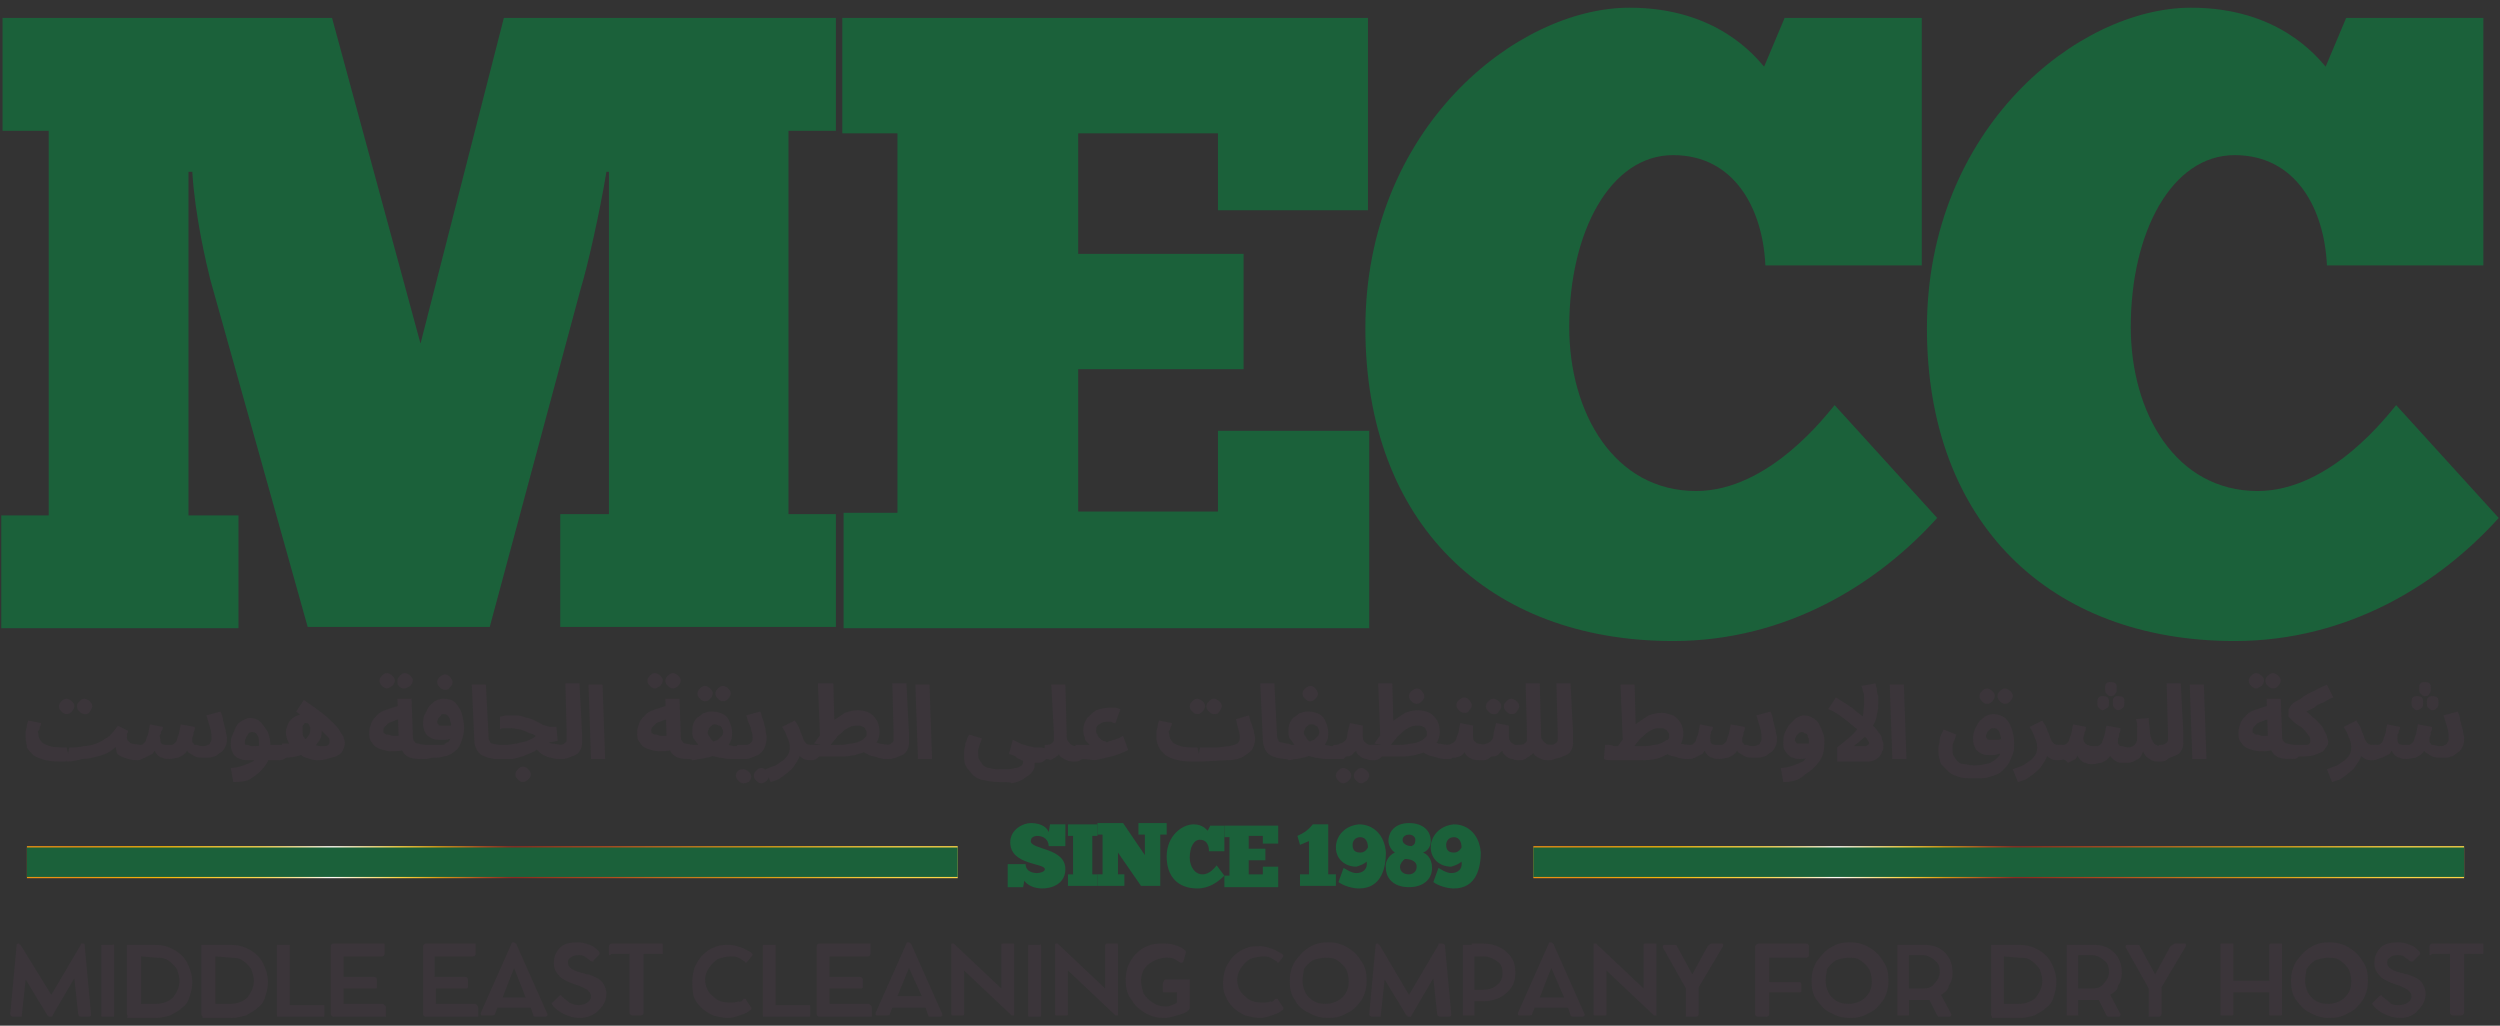 <?xml version="1.0" encoding="utf-8"?>
<!-- Generator: Adobe Illustrator 25.4.1, SVG Export Plug-In . SVG Version: 6.00 Build 0)  -->
<svg version="1.1" id="Layer_1" xmlns="http://www.w3.org/2000/svg" xmlns:xlink="http://www.w3.org/1999/xlink" x="0px" y="0px"
	 width="195px" height="80px" viewBox="0 0 195 80" style="enable-background:new 0 0 195 80;" xml:space="preserve">
<rect x="0" y="0" width="195" height="80" fill="#333333" stroke="none"/>
<style type="text/css">
	.st0{fill:#3B353A;}
	
		.st1{clip-path:url(#SVGID_00000041265705341009877560000015869968846257949571_);fill:url(#SVGID_00000156564748013396442350000010552420291863639183_);}
	.st2{clip-path:url(#SVGID_00000175304573229875983140000004277849906672099251_);fill:#1B613A;}
	.st3{fill:#1B613A;}
	
		.st4{clip-path:url(#SVGID_00000005961385158061000050000011671951058567263161_);fill:url(#SVGID_00000177474325453037147470000002485210030009619382_);}
	.st5{clip-path:url(#SVGID_00000135657883168465800160000001880649117901604022_);fill:#1B613A;}
	.st6{opacity:0;}
</style>
<g>
</g>
<g>
</g>
<g>
</g>
<g>
</g>
<g>
</g>
<g>
</g>
<g>
</g>
<g>
</g>
<g>
</g>
<g>
</g>
<g>
</g>
<g>
</g>
<g>
</g>
<g>
</g>
<g>
	<g>
		<path class="st0" d="M6.6,73.7l0.5,5.4c0,0.1,0,0.2-0.2,0.2H6.3c-0.1,0-0.2-0.1-0.2-0.2l-0.3-2.8l-1.7,2.9c0,0,0,0,0,0
			c0,0.1-0.1,0.1-0.1,0.1c0,0,0,0-0.1,0h0c0,0-0.1,0-0.1,0c0,0,0-0.1-0.1-0.1l-1.7-2.8l-0.3,2.8c0,0.1,0,0.1-0.1,0.1
			c0,0-0.1,0-0.1,0H1c-0.1,0-0.2-0.1-0.2-0.2l0.5-5.4c0-0.1,0.1-0.1,0.1-0.1h0c0,0,0.1,0,0.1,0c0,0,0,0.1,0.1,0.1L4,77.6l2.3-3.9
			c0,0,0-0.1,0-0.1c0,0,0,0,0,0s0,0,0.1,0h0C6.6,73.6,6.6,73.6,6.6,73.7z"/>
	</g>
	<g>
		<path class="st0" d="M8.9,73.8v5.4c0,0.1,0,0.1-0.1,0.1H8c-0.1,0-0.1,0-0.1-0.1v-5.4c0-0.1,0-0.1,0.1-0.1h0.8
			C8.9,73.6,8.9,73.7,8.9,73.8z"/>
	</g>
	<g>
		<path class="st0" d="M9.9,79.1v-5.3c0,0,0-0.1,0-0.1c0,0,0.1,0,0.1,0h2.1c0.5,0,1,0.1,1.5,0.4c0.4,0.2,0.8,0.6,1,1
			c0.2,0.4,0.4,0.9,0.4,1.5c0,0.4-0.1,0.8-0.2,1.1c-0.1,0.4-0.3,0.7-0.6,0.9c-0.3,0.3-0.6,0.4-0.9,0.6c-0.4,0.1-0.7,0.2-1.2,0.2
			h-2.1c0,0-0.1,0-0.1,0C10,79.2,9.9,79.2,9.9,79.1z M11,74.6v3.7h1.2c0.5,0,1-0.2,1.3-0.5c0.3-0.4,0.5-0.8,0.5-1.3
			c0-0.3-0.1-0.6-0.2-0.9c-0.2-0.3-0.4-0.5-0.7-0.7c-0.3-0.2-0.6-0.2-0.9-0.2L11,74.6z"/>
	</g>
	<g>
		<path class="st0" d="M15.7,79.1v-5.3c0,0,0-0.1,0-0.1c0,0,0.1,0,0.1,0H18c0.5,0,1,0.1,1.5,0.4c0.4,0.2,0.8,0.6,1,1
			c0.2,0.4,0.4,0.9,0.4,1.5c0,0.4-0.1,0.8-0.2,1.1c-0.1,0.4-0.3,0.7-0.6,0.9c-0.3,0.3-0.6,0.4-0.9,0.6c-0.4,0.1-0.7,0.2-1.2,0.2
			h-2.1c0,0-0.1,0-0.1,0C15.8,79.2,15.7,79.2,15.7,79.1z M16.8,74.6v3.7H18c0.5,0,1-0.2,1.3-0.5c0.3-0.4,0.5-0.8,0.5-1.3
			c0-0.3-0.1-0.6-0.2-0.9c-0.2-0.3-0.4-0.5-0.7-0.7c-0.3-0.2-0.6-0.2-0.9-0.2L16.8,74.6z"/>
	</g>
	<g>
		<path class="st0" d="M22.6,78.4h2.6c0.1,0,0.1,0,0.1,0.1v0.7c0,0.1,0,0.1-0.1,0.1h-3.5c-0.1,0-0.1,0-0.1-0.1v-5.4
			c0-0.1,0-0.1,0.1-0.1h0.8c0.1,0,0.1,0,0.1,0.1V78.4z"/>
	</g>
	<g>
		<path class="st0" d="M26.8,78.3h3c0.1,0,0.1,0,0.2,0.1s0.1,0.1,0.1,0.2v0.6c0,0,0,0.1,0,0.1c0,0-0.1,0-0.1,0h-4
			c-0.1,0-0.2-0.1-0.2-0.2v-5.3c0-0.1,0.1-0.2,0.2-0.2h3.9c0.1,0,0.1,0,0.1,0s0,0.1,0,0.1v0.7c0,0.1-0.1,0.2-0.2,0.2h-3v1.6h2.4
			c0.1,0,0.2,0.1,0.2,0.2V77c0,0,0,0.1-0.1,0.1c0,0-0.1,0-0.1,0h-2.4V78.3z"/>
	</g>
	<g>
		<path class="st0" d="M34,78.3h3c0.1,0,0.1,0,0.2,0.1c0,0,0.1,0.1,0.1,0.2v0.6c0,0,0,0.1,0,0.1c0,0-0.1,0-0.1,0h-4
			c-0.1,0-0.2-0.1-0.2-0.2v-5.3c0-0.1,0.1-0.2,0.2-0.2H37c0.1,0,0.1,0,0.1,0c0,0,0,0.1,0,0.1v0.7c0,0.1-0.1,0.2-0.2,0.2h-3v1.6h2.4
			c0.1,0,0.2,0.1,0.2,0.2V77c0,0,0,0.1-0.1,0.1c0,0-0.1,0-0.1,0H34V78.3z"/>
	</g>
	<g>
		<path class="st0" d="M40.3,73.7l2.4,5.4c0,0.1,0,0.1,0,0.1c0,0-0.1,0.1-0.1,0.1h-0.8c-0.1,0-0.2,0-0.2-0.1l-0.2-0.6h-2.6l-0.2,0.5
			c0,0.1-0.1,0.1-0.2,0.1h-0.8c-0.1,0-0.1,0-0.1-0.1c0,0,0-0.1,0-0.1l2.4-5.4c0-0.1,0.1-0.1,0.2-0.1h0
			C40.2,73.6,40.3,73.6,40.3,73.7z M40.1,75.5l-0.9,2.3H41L40.1,75.5z"/>
	</g>
	<g>
		<path class="st0" d="M45.2,79.4c-0.4,0-0.8-0.1-1.2-0.3c-0.4-0.2-0.7-0.4-0.9-0.7c-0.1-0.1-0.1-0.2,0-0.2l0.5-0.5
			c0.1-0.1,0.2-0.1,0.2,0c0.2,0.2,0.4,0.3,0.6,0.5c0.2,0.1,0.5,0.2,0.7,0.2c0.3,0,0.6-0.1,0.7-0.2c0.2-0.1,0.3-0.3,0.3-0.5
			c0-0.2-0.1-0.3-0.3-0.5c-0.2-0.1-0.5-0.3-0.9-0.4c-0.6-0.2-1-0.4-1.2-0.6c-0.3-0.3-0.5-0.6-0.5-1.1c0-0.5,0.2-0.9,0.5-1.2
			c0.3-0.3,0.8-0.4,1.4-0.4c0.3,0,0.6,0.1,0.9,0.2c0.3,0.1,0.5,0.3,0.7,0.5c0.1,0.1,0.1,0.2,0,0.3l-0.4,0.4C46.3,75,46.3,75,46.2,75
			c0,0-0.1,0-0.2-0.1c-0.1-0.1-0.3-0.2-0.4-0.3c-0.2-0.1-0.3-0.1-0.5-0.1c-0.3,0-0.5,0.1-0.6,0.2c-0.2,0.1-0.2,0.3-0.2,0.4
			c0,0.2,0.1,0.3,0.2,0.4c0.1,0.1,0.2,0.1,0.3,0.2c0.1,0,0.2,0.1,0.3,0.1c0.1,0,0.2,0.1,0.4,0.1c0.2,0.1,0.3,0.1,0.4,0.1
			c0.3,0.1,0.5,0.2,0.7,0.3c0.2,0.1,0.4,0.3,0.5,0.5c0.1,0.2,0.2,0.4,0.2,0.7c0,0.5-0.2,0.9-0.6,1.3C46.3,79.2,45.8,79.4,45.2,79.4z
			"/>
	</g>
	<g>
		<path class="st0" d="M47.5,74.4v-0.6c0-0.1,0.1-0.2,0.2-0.2h3.9c0,0,0.1,0,0.1,0c0,0,0,0.1,0,0.1v0.6c0,0.1,0,0.1,0,0.1
			c0,0-0.1,0-0.1,0h-1.4v4.6c0,0.1-0.1,0.2-0.2,0.2h-0.7c-0.1,0-0.2-0.1-0.2-0.2v-4.6h-1.4C47.5,74.6,47.5,74.5,47.5,74.4z"/>
	</g>
	<g>
		<path class="st0" d="M58,77.9c0,0,0.1,0,0.1,0c0,0,0.1,0,0.1,0.1l0.4,0.6c0,0,0,0.1,0,0.1c0,0,0,0.1-0.1,0.1
			c-0.2,0.2-0.5,0.3-0.8,0.4c-0.3,0.1-0.6,0.2-0.9,0.2c-0.4,0-0.8-0.1-1.2-0.2c-0.4-0.2-0.7-0.4-0.9-0.6c-0.3-0.3-0.5-0.6-0.6-0.9
			C54,77.3,54,76.9,54,76.5c0-0.4,0.1-0.8,0.2-1.1c0.2-0.4,0.4-0.7,0.6-0.9c0.3-0.3,0.6-0.5,0.9-0.6c0.4-0.2,0.8-0.2,1.2-0.2
			c0.3,0,0.6,0.1,0.9,0.2c0.3,0.1,0.6,0.3,0.8,0.4c0.1,0.1,0.1,0.1,0.1,0.2L58.3,75c0,0-0.1,0.1-0.1,0.1c0,0-0.1,0-0.1-0.1
			c-0.2-0.1-0.3-0.2-0.5-0.3c-0.2-0.1-0.4-0.1-0.6-0.1c-0.3,0-0.7,0.1-1,0.2c-0.3,0.2-0.5,0.4-0.7,0.7c-0.2,0.3-0.3,0.6-0.3,0.9
			c0,0.5,0.2,1,0.6,1.3c0.4,0.4,0.8,0.5,1.4,0.5c0.2,0,0.4,0,0.6-0.1C57.7,78.2,57.9,78.1,58,77.9z"/>
	</g>
	<g>
		<path class="st0" d="M60.5,78.4h2.6c0.1,0,0.1,0,0.1,0.1v0.7c0,0.1,0,0.1-0.1,0.1h-3.5c-0.1,0-0.1,0-0.1-0.1v-5.4
			c0-0.1,0-0.1,0.1-0.1h0.8c0.1,0,0.1,0,0.1,0.1V78.4z"/>
	</g>
	<g>
		<path class="st0" d="M64.7,78.3h3c0.1,0,0.1,0,0.2,0.1s0.1,0.1,0.1,0.2v0.6c0,0,0,0.1,0,0.1c0,0-0.1,0-0.1,0h-4
			c-0.1,0-0.2-0.1-0.2-0.2v-5.3c0-0.1,0.1-0.2,0.2-0.2h3.9c0.1,0,0.1,0,0.1,0c0,0,0,0.1,0,0.1v0.7c0,0.1-0.1,0.2-0.2,0.2h-3v1.6h2.4
			c0.1,0,0.2,0.1,0.2,0.2V77c0,0,0,0.1-0.1,0.1c0,0-0.1,0-0.1,0h-2.4V78.3z"/>
	</g>
	<g>
		<path class="st0" d="M71.1,73.7l2.4,5.4c0,0.1,0,0.1,0,0.1c0,0-0.1,0.1-0.1,0.1h-0.8c-0.1,0-0.2,0-0.2-0.1l-0.2-0.6h-2.6l-0.2,0.5
			c0,0.1-0.1,0.1-0.2,0.1h-0.8c-0.1,0-0.1,0-0.1-0.1c0,0,0-0.1,0-0.1l2.4-5.4c0-0.1,0.1-0.1,0.2-0.1h0C71,73.6,71.1,73.6,71.1,73.7z
			 M70.9,75.5L70,77.7h1.9L70.9,75.5z"/>
	</g>
	<g>
		<path class="st0" d="M78.2,73.6H79c0.1,0,0.1,0,0.1,0.1v5.4c0,0.1,0,0.1,0,0.1c0,0-0.1,0-0.1,0h0c0,0-0.1,0-0.1,0l0,0l-0.1-0.1
			l-3.6-3.4v3.4c0,0.1,0,0.1-0.1,0.1h-0.8c-0.1,0-0.1,0-0.1-0.1v-5.4c0,0,0-0.1,0-0.1c0,0,0.1,0,0.1,0h0c0,0,0.1,0,0.1,0l0,0
			l0.1,0.1l3.6,3.4v-3.4C78.1,73.7,78.1,73.6,78.2,73.6z"/>
	</g>
	<g>
		<path class="st0" d="M81.2,73.8v5.4c0,0.1,0,0.1-0.1,0.1h-0.8c-0.1,0-0.1,0-0.1-0.1v-5.4c0-0.1,0-0.1,0.1-0.1h0.8
			C81.2,73.6,81.2,73.7,81.2,73.8z"/>
	</g>
	<g>
		<path class="st0" d="M86.3,73.6h0.8c0.1,0,0.1,0,0.1,0.1v5.4c0,0.1,0,0.1,0,0.1c0,0-0.1,0-0.1,0h0c0,0-0.1,0-0.1,0l0,0l-0.1-0.1
			l-3.6-3.4v3.4c0,0.1,0,0.1-0.1,0.1h-0.8c-0.1,0-0.1,0-0.1-0.1v-5.4c0,0,0-0.1,0-0.1c0,0,0.1,0,0.1,0h0c0,0,0.1,0,0.1,0l0,0
			l0.1,0.1l3.6,3.4v-3.4C86.2,73.7,86.3,73.6,86.3,73.6z"/>
	</g>
	<g>
		<path class="st0" d="M90.9,76.4h1.8c0,0,0.1,0,0.1,0s0,0.1,0,0.1v2.1c0,0.1,0,0.1-0.1,0.2c-0.2,0.2-0.5,0.3-0.9,0.4
			c-0.3,0.1-0.7,0.2-1,0.2c-0.5,0-1-0.1-1.5-0.4c-0.5-0.3-0.8-0.6-1.1-1.1c-0.3-0.4-0.4-0.9-0.4-1.5c0-0.4,0.1-0.8,0.2-1.1
			c0.2-0.4,0.4-0.7,0.6-0.9c0.3-0.3,0.6-0.5,0.9-0.6c0.4-0.2,0.8-0.2,1.2-0.2c0.3,0,0.6,0,0.9,0.1c0.3,0.1,0.6,0.2,0.8,0.4
			c0,0,0.1,0.1,0.1,0.1c0,0,0,0.1,0,0.1L92.3,75c0,0-0.1,0.1-0.1,0.1c0,0-0.1,0-0.1,0c-0.2-0.1-0.3-0.2-0.5-0.3
			c-0.2-0.1-0.4-0.1-0.6-0.1c-0.5,0-1,0.2-1.4,0.5C89.2,75.5,89,76,89,76.5c0,0.3,0.1,0.7,0.2,1c0.2,0.3,0.4,0.5,0.7,0.7
			s0.6,0.3,1,0.3c0.2,0,0.3,0,0.5-0.1c0.2-0.1,0.3-0.1,0.4-0.2v-0.8h-1c-0.1,0-0.1,0-0.1-0.1v-0.6C90.8,76.5,90.8,76.4,90.9,76.4z"
			/>
	</g>
	<g>
		<path class="st0" d="M99.5,77.9c0,0,0.1,0,0.1,0c0,0,0.1,0,0.1,0.1l0.4,0.6c0,0,0,0.1,0,0.1c0,0,0,0.1-0.1,0.1
			c-0.2,0.2-0.5,0.3-0.8,0.4c-0.3,0.1-0.6,0.2-0.9,0.2c-0.4,0-0.8-0.1-1.2-0.2c-0.4-0.2-0.7-0.4-0.9-0.6c-0.3-0.3-0.5-0.6-0.6-0.9
			c-0.2-0.4-0.2-0.7-0.2-1.1c0-0.4,0.1-0.8,0.2-1.1c0.2-0.4,0.4-0.7,0.6-0.9c0.3-0.3,0.6-0.5,0.9-0.6c0.4-0.2,0.8-0.2,1.2-0.2
			c0.3,0,0.6,0.1,0.9,0.2c0.3,0.1,0.6,0.3,0.8,0.4c0.1,0.1,0.1,0.1,0.1,0.2L99.8,75c0,0-0.1,0.1-0.1,0.1c0,0-0.1,0-0.1-0.1
			c-0.2-0.1-0.3-0.2-0.5-0.3c-0.2-0.1-0.4-0.1-0.6-0.1c-0.3,0-0.7,0.1-1,0.2c-0.3,0.2-0.5,0.4-0.7,0.7c-0.2,0.3-0.3,0.6-0.3,0.9
			c0,0.5,0.2,1,0.6,1.3c0.4,0.4,0.8,0.5,1.4,0.5c0.2,0,0.4,0,0.6-0.1C99.2,78.2,99.3,78.1,99.5,77.9z"/>
	</g>
	<g>
		<path class="st0" d="M101,78c-0.3-0.4-0.4-0.9-0.4-1.5c0-0.5,0.1-1,0.4-1.5c0.3-0.4,0.6-0.8,1.1-1.1c0.5-0.3,0.9-0.4,1.5-0.4
			c0.5,0,1,0.1,1.5,0.4c0.5,0.3,0.8,0.6,1.1,1.1c0.3,0.4,0.4,0.9,0.4,1.5c0,0.5-0.1,1-0.4,1.5c-0.3,0.4-0.6,0.8-1.1,1
			c-0.5,0.3-0.9,0.4-1.5,0.4c-0.5,0-1-0.1-1.5-0.4C101.6,78.8,101.2,78.4,101,78z M101.6,76.5c0,0.5,0.2,1,0.5,1.3
			c0.4,0.4,0.8,0.5,1.3,0.5c0.5,0,1-0.2,1.3-0.5c0.4-0.4,0.5-0.8,0.5-1.3c0-0.3-0.1-0.7-0.2-0.9c-0.2-0.3-0.4-0.5-0.7-0.7
			c-0.3-0.2-0.6-0.2-0.9-0.2s-0.7,0.1-1,0.2c-0.3,0.2-0.5,0.4-0.7,0.7C101.7,75.8,101.6,76.1,101.6,76.5z"/>
	</g>
	<g>
		<path class="st0" d="M112.7,73.7l0.5,5.4c0,0.1,0,0.2-0.2,0.2h-0.7c-0.1,0-0.2-0.1-0.2-0.2l-0.3-2.8l-1.7,2.9c0,0,0,0,0,0
			c0,0.1-0.1,0.1-0.1,0.1c0,0,0,0-0.1,0h0c0,0-0.1,0-0.1,0c0,0,0-0.1-0.1-0.1l-1.7-2.8l-0.3,2.8c0,0.1,0,0.1-0.1,0.1
			c0,0-0.1,0-0.1,0H107c-0.1,0-0.2-0.1-0.2-0.2l0.5-5.4c0-0.1,0.1-0.1,0.1-0.1h0c0,0,0.1,0,0.1,0s0,0.1,0.1,0.1l2.3,3.9l2.3-3.9
			c0,0,0-0.1,0-0.1c0,0,0,0,0,0c0,0,0,0,0.1,0h0C112.6,73.6,112.6,73.6,112.7,73.7z"/>
	</g>
	<g>
		<path class="st0" d="M114.8,73.6h0.9c0.5,0,0.9,0.1,1.3,0.3c0.4,0.2,0.7,0.5,0.9,0.8c0.2,0.3,0.3,0.7,0.3,1.2
			c0,0.4-0.1,0.8-0.3,1.1c-0.2,0.3-0.5,0.6-0.9,0.8c-0.4,0.2-0.8,0.3-1.3,0.3H115v1c0,0,0,0.1,0,0.1c0,0-0.1,0-0.1,0h-0.7
			c-0.1,0-0.1,0-0.1,0c0,0,0-0.1,0-0.1v-5.3c0,0,0-0.1,0-0.1s0.1,0,0.1,0h0.4H114.8z M115,77.2h0.7c0.4,0,0.8-0.1,1.1-0.4
			c0.3-0.2,0.4-0.6,0.4-0.9c0-0.4-0.1-0.7-0.4-0.9c-0.3-0.2-0.6-0.4-1.1-0.4H115V77.2z"/>
	</g>
	<g>
		<path class="st0" d="M121.2,73.7l2.4,5.4c0,0.1,0,0.1,0,0.1c0,0-0.1,0.1-0.1,0.1h-0.8c-0.1,0-0.1,0-0.2-0.1l-0.2-0.6h-2.6
			l-0.2,0.5c0,0.1-0.1,0.1-0.2,0.1h-0.8c-0.1,0-0.1,0-0.1-0.1c0,0,0-0.1,0-0.1l2.4-5.4c0-0.1,0.1-0.1,0.2-0.1h0
			C121.1,73.6,121.2,73.6,121.2,73.7z M121,75.5l-0.9,2.3h1.9L121,75.5z"/>
	</g>
	<g>
		<path class="st0" d="M128.3,73.6h0.8c0.1,0,0.1,0,0.1,0.1v5.4c0,0.1,0,0.1,0,0.1c0,0-0.1,0-0.1,0h0c0,0-0.1,0-0.1,0l0,0l-0.1-0.1
			l-3.6-3.4v3.4c0,0.1,0,0.1-0.1,0.1h-0.8c-0.1,0-0.1,0-0.1-0.1v-5.4c0,0,0-0.1,0-0.1c0,0,0.1,0,0.1,0h0c0,0,0.1,0,0.1,0l0,0
			l0.1,0.1l3.6,3.4v-3.4C128.2,73.7,128.2,73.6,128.3,73.6z"/>
	</g>
	<g>
		<path class="st0" d="M133.5,73.6h0.8c0.1,0,0.1,0,0.1,0.1c0,0,0,0.1,0,0.1l-1.9,3.2v2.1c0,0.1-0.1,0.2-0.2,0.2h-0.7
			c-0.1,0-0.1,0-0.1,0s0-0.1,0-0.1v-2.1l-1.8-3.2c0-0.1,0-0.2,0.1-0.2h0.8c0.1,0,0.2,0,0.2,0.1l1.2,2.2l1.2-2.2
			C133.3,73.7,133.4,73.6,133.5,73.6z"/>
	</g>
	<g>
		<path class="st0" d="M137.2,73.6h3.7c0.1,0,0.2,0.1,0.2,0.2v0.7c0,0.1-0.1,0.2-0.2,0.2H138v1.9h2.3c0.1,0,0.1,0,0.1,0
			c0,0,0.1,0.1,0.1,0.1v0.6c0,0.1,0,0.1-0.1,0.1c0,0-0.1,0-0.1,0H138v1.7c0,0.1-0.1,0.2-0.2,0.2h-0.7c-0.1,0-0.2-0.1-0.2-0.2v-5.3
			C137,73.7,137,73.6,137.2,73.6z"/>
	</g>
	<g>
		<path class="st0" d="M141.7,78c-0.3-0.4-0.4-0.9-0.4-1.5c0-0.5,0.1-1,0.4-1.5c0.3-0.4,0.6-0.8,1.1-1.1c0.5-0.3,0.9-0.4,1.5-0.4
			c0.5,0,1,0.1,1.5,0.4c0.5,0.3,0.8,0.6,1.1,1.1c0.3,0.4,0.4,0.9,0.4,1.5c0,0.5-0.1,1-0.4,1.5c-0.3,0.4-0.6,0.8-1.1,1
			c-0.5,0.3-0.9,0.4-1.5,0.4c-0.5,0-1-0.1-1.5-0.4C142.3,78.8,142,78.4,141.7,78z M142.4,76.5c0,0.5,0.2,1,0.5,1.3
			c0.4,0.4,0.8,0.5,1.3,0.5c0.5,0,1-0.2,1.3-0.5c0.4-0.4,0.5-0.8,0.5-1.3c0-0.3-0.1-0.7-0.2-0.9c-0.2-0.3-0.4-0.5-0.7-0.7
			c-0.3-0.2-0.6-0.2-0.9-0.2c-0.3,0-0.7,0.1-1,0.2c-0.3,0.2-0.5,0.4-0.7,0.7C142.5,75.8,142.4,76.1,142.4,76.5z"/>
	</g>
	<g>
		<path class="st0" d="M151.4,77.6l0.8,1.5c0,0.1,0,0.1,0,0.1c0,0-0.1,0.1-0.1,0.1h-0.8c0,0-0.1,0-0.1,0c0,0-0.1-0.1-0.1-0.1
			l-0.6-1.2c-0.1,0-0.2,0-0.4,0h-1.2v1.1c0,0,0,0.1,0,0.1c0,0-0.1,0-0.1,0h-0.7c0,0-0.1,0-0.1,0c0,0,0-0.1,0-0.1v-5.3
			c0,0,0-0.1,0-0.1c0,0,0.1,0,0.1,0h0.2h0.5h1.3c0.7,0,1.2,0.2,1.6,0.6c0.4,0.4,0.6,0.9,0.6,1.6c0,0.4-0.1,0.7-0.3,1
			C152,77.2,151.7,77.4,151.4,77.6z M148.9,77.1h1.1c0.4,0,0.7-0.1,0.9-0.4c0.2-0.2,0.4-0.5,0.4-0.9c0-0.4-0.1-0.7-0.4-0.9
			c-0.2-0.2-0.6-0.4-0.9-0.4h-1.1V77.1z"/>
	</g>
	<g>
		<path class="st0" d="M155.3,79.1v-5.3c0,0,0-0.1,0-0.1c0,0,0.1,0,0.1,0h2.1c0.5,0,1,0.1,1.5,0.4c0.4,0.2,0.8,0.6,1,1
			c0.2,0.4,0.4,0.9,0.4,1.5c0,0.4-0.1,0.8-0.2,1.1c-0.1,0.4-0.3,0.7-0.6,0.9c-0.3,0.3-0.6,0.4-0.9,0.6c-0.4,0.1-0.7,0.2-1.1,0.2
			h-2.1c0,0-0.1,0-0.1,0C155.3,79.2,155.3,79.2,155.3,79.1z M156.3,74.6v3.7h1.2c0.5,0,1-0.2,1.3-0.5c0.3-0.4,0.5-0.8,0.5-1.3
			c0-0.3-0.1-0.6-0.2-0.9c-0.2-0.3-0.4-0.5-0.7-0.7c-0.3-0.2-0.6-0.2-0.9-0.2L156.3,74.6z"/>
	</g>
	<g>
		<path class="st0" d="M164.6,77.6l0.8,1.5c0,0.1,0,0.1,0,0.1c0,0-0.1,0.1-0.1,0.1h-0.8c0,0-0.1,0-0.1,0c0,0-0.1-0.1-0.1-0.1
			l-0.6-1.2c-0.1,0-0.2,0-0.4,0h-1.2v1.1c0,0,0,0.1,0,0.1c0,0-0.1,0-0.1,0h-0.7c0,0-0.1,0-0.1,0c0,0,0-0.1,0-0.1v-5.3
			c0,0,0-0.1,0-0.1c0,0,0.1,0,0.1,0h0.2h0.5h1.3c0.7,0,1.2,0.2,1.6,0.6c0.4,0.4,0.6,0.9,0.6,1.6c0,0.4-0.1,0.7-0.3,1
			C165.2,77.2,164.9,77.4,164.6,77.6z M162.1,77.1h1.1c0.4,0,0.7-0.1,0.9-0.4c0.2-0.2,0.4-0.5,0.4-0.9c0-0.4-0.1-0.7-0.4-0.9
			c-0.2-0.2-0.6-0.4-0.9-0.4h-1.1V77.1z"/>
	</g>
	<g>
		<path class="st0" d="M169.6,73.6h0.8c0.1,0,0.1,0,0.1,0.1c0,0,0,0.1,0,0.1l-1.9,3.2v2.1c0,0.1-0.1,0.2-0.2,0.2h-0.7
			c-0.1,0-0.1,0-0.1,0c0,0,0-0.1,0-0.1v-2.1l-1.8-3.2c0-0.1,0-0.2,0.1-0.2h0.8c0.1,0,0.2,0,0.2,0.1l1.2,2.2l1.2-2.2
			C169.5,73.7,169.6,73.6,169.6,73.6z"/>
	</g>
	<g>
		<path class="st0" d="M177.1,73.6h0.8c0.1,0,0.1,0,0.1,0.1v5.4c0,0.1,0,0.1-0.1,0.1h-0.8c-0.1,0-0.1,0-0.1-0.1v-1.7h-2.8v1.7
			c0,0.1,0,0.1-0.1,0.1h-0.8c-0.1,0-0.1,0-0.1-0.1v-5.4c0-0.1,0-0.1,0.1-0.1h0.8c0,0,0.1,0,0.1,0c0,0,0,0.1,0,0.1v2.8h2.8v-2.8
			C177,73.7,177,73.6,177.1,73.6z"/>
	</g>
	<g>
		<path class="st0" d="M179.1,78c-0.3-0.4-0.4-0.9-0.4-1.5c0-0.5,0.1-1,0.4-1.5c0.3-0.4,0.6-0.8,1.1-1.1c0.5-0.3,0.9-0.4,1.5-0.4
			c0.5,0,1,0.1,1.5,0.4c0.5,0.3,0.8,0.6,1.1,1.1c0.3,0.4,0.4,0.9,0.4,1.5c0,0.5-0.1,1-0.4,1.5c-0.3,0.4-0.6,0.8-1.1,1
			c-0.5,0.3-0.9,0.4-1.5,0.4c-0.5,0-1-0.1-1.5-0.4C179.7,78.8,179.4,78.4,179.1,78z M179.8,76.5c0,0.5,0.2,1,0.5,1.3
			c0.4,0.4,0.8,0.5,1.3,0.5c0.5,0,1-0.2,1.3-0.5c0.4-0.4,0.5-0.8,0.5-1.3c0-0.3-0.1-0.7-0.2-0.9c-0.2-0.3-0.4-0.5-0.7-0.7
			c-0.3-0.2-0.6-0.2-0.9-0.2c-0.3,0-0.7,0.1-1,0.2c-0.3,0.2-0.5,0.4-0.7,0.7C179.9,75.8,179.8,76.1,179.8,76.5z"/>
	</g>
	<g>
		<path class="st0" d="M187.2,79.4c-0.4,0-0.8-0.1-1.2-0.3c-0.4-0.2-0.7-0.4-0.9-0.7c-0.1-0.1-0.1-0.2,0-0.2l0.5-0.5
			c0.1-0.1,0.2-0.1,0.2,0c0.2,0.2,0.4,0.3,0.6,0.5s0.5,0.2,0.7,0.2c0.3,0,0.6-0.1,0.7-0.2c0.2-0.1,0.3-0.3,0.3-0.5
			c0-0.2-0.1-0.3-0.3-0.5c-0.2-0.1-0.5-0.3-0.9-0.4c-0.6-0.2-1-0.4-1.2-0.6c-0.3-0.3-0.5-0.6-0.5-1.1c0-0.5,0.2-0.9,0.5-1.2
			c0.3-0.3,0.8-0.4,1.4-0.4c0.3,0,0.6,0.1,0.9,0.2c0.3,0.1,0.5,0.3,0.7,0.5c0.1,0.1,0.1,0.2,0,0.3l-0.4,0.4
			c-0.1,0.1-0.1,0.1-0.2,0.1c0,0-0.1,0-0.2-0.1c-0.1-0.1-0.3-0.2-0.4-0.3c-0.2-0.1-0.3-0.1-0.5-0.1c-0.3,0-0.5,0.1-0.6,0.2
			c-0.2,0.1-0.2,0.3-0.2,0.4c0,0.2,0.1,0.3,0.2,0.4c0.1,0.1,0.2,0.1,0.3,0.2c0.1,0,0.2,0.1,0.3,0.1c0.1,0,0.2,0.1,0.4,0.1
			c0.2,0.1,0.3,0.1,0.4,0.1c0.3,0.1,0.5,0.2,0.7,0.3c0.2,0.1,0.4,0.3,0.5,0.5c0.1,0.2,0.2,0.4,0.2,0.7c0,0.5-0.2,0.9-0.6,1.3
			C188.3,79.2,187.8,79.4,187.2,79.4z"/>
	</g>
	<g>
		<path class="st0" d="M189.5,74.4v-0.6c0-0.1,0.1-0.2,0.2-0.2h3.9c0,0,0.1,0,0.1,0c0,0,0,0.1,0,0.1v0.6c0,0.1,0,0.1,0,0.1
			c0,0-0.1,0-0.1,0h-1.4v4.6c0,0.1-0.1,0.2-0.2,0.2h-0.7c-0.1,0-0.2-0.1-0.2-0.2v-4.6h-1.4C189.5,74.6,189.5,74.5,189.5,74.4z"/>
	</g>
	<g>
		<defs>
			<rect id="SVGID_1_" x="2.1" y="66" width="72.6" height="2.5"/>
		</defs>
		<clipPath id="SVGID_00000125594245751696162090000010249418367221570690_">
			<use xlink:href="#SVGID_1_"  style="overflow:visible;"/>
		</clipPath>
		
			<linearGradient id="SVGID_00000046303876127691518960000004066626683226252702_" gradientUnits="userSpaceOnUse" x1="-88.385" y1="228.018" x2="-87.602" y2="228.018" gradientTransform="matrix(92.777 0 0 -92.777 8202.289 21222.156)">
			<stop  offset="0" style="stop-color:#EB9113"/>
			<stop  offset="3.100000e-02" style="stop-color:#EB9113"/>
			<stop  offset="4.700000e-02" style="stop-color:#EB9113"/>
			<stop  offset="5.100000e-02" style="stop-color:#EB9113"/>
			<stop  offset="5.500000e-02" style="stop-color:#EB9213"/>
			<stop  offset="5.900000e-02" style="stop-color:#EC9312"/>
			<stop  offset="6.300000e-02" style="stop-color:#ED9512"/>
			<stop  offset="6.600000e-02" style="stop-color:#ED9712"/>
			<stop  offset="7.000001e-02" style="stop-color:#EE9911"/>
			<stop  offset="7.400001e-02" style="stop-color:#EE9A11"/>
			<stop  offset="7.800001e-02" style="stop-color:#EE9C11"/>
			<stop  offset="8.199999e-02" style="stop-color:#EF9E10"/>
			<stop  offset="8.600000e-02" style="stop-color:#EF9F10"/>
			<stop  offset="9.000000e-02" style="stop-color:#F0A110"/>
			<stop  offset="9.400000e-02" style="stop-color:#F0A20F"/>
			<stop  offset="9.800000e-02" style="stop-color:#F1A40F"/>
			<stop  offset="0.102" style="stop-color:#F1A50F"/>
			<stop  offset="0.105" style="stop-color:#F1A70E"/>
			<stop  offset="0.109" style="stop-color:#F2A80E"/>
			<stop  offset="0.113" style="stop-color:#F2AA0E"/>
			<stop  offset="0.117" style="stop-color:#F3AB0D"/>
			<stop  offset="0.121" style="stop-color:#F3AD0D"/>
			<stop  offset="0.125" style="stop-color:#F4AE0D"/>
			<stop  offset="0.129" style="stop-color:#F4AF0C"/>
			<stop  offset="0.133" style="stop-color:#F4B10C"/>
			<stop  offset="0.137" style="stop-color:#F5B20C"/>
			<stop  offset="0.141" style="stop-color:#F5B40C"/>
			<stop  offset="0.145" style="stop-color:#F5B50C"/>
			<stop  offset="0.148" style="stop-color:#F5B70D"/>
			<stop  offset="0.152" style="stop-color:#F6B810"/>
			<stop  offset="0.156" style="stop-color:#F7B913"/>
			<stop  offset="0.16" style="stop-color:#F7BB15"/>
			<stop  offset="0.164" style="stop-color:#F7BD18"/>
			<stop  offset="0.168" style="stop-color:#F7BE1C"/>
			<stop  offset="0.172" style="stop-color:#F8BF1F"/>
			<stop  offset="0.176" style="stop-color:#F9C122"/>
			<stop  offset="0.18" style="stop-color:#F9C325"/>
			<stop  offset="0.184" style="stop-color:#F9C428"/>
			<stop  offset="0.188" style="stop-color:#F9C52A"/>
			<stop  offset="0.191" style="stop-color:#FAC62D"/>
			<stop  offset="0.195" style="stop-color:#FAC82F"/>
			<stop  offset="0.199" style="stop-color:#FBC931"/>
			<stop  offset="0.203" style="stop-color:#FBCB34"/>
			<stop  offset="0.207" style="stop-color:#FBCC37"/>
			<stop  offset="0.211" style="stop-color:#FCCD39"/>
			<stop  offset="0.215" style="stop-color:#FCCE3B"/>
			<stop  offset="0.219" style="stop-color:#FCCF3E"/>
			<stop  offset="0.223" style="stop-color:#FCD141"/>
			<stop  offset="0.227" style="stop-color:#FCD243"/>
			<stop  offset="0.23" style="stop-color:#FCD346"/>
			<stop  offset="0.234" style="stop-color:#FCD448"/>
			<stop  offset="0.238" style="stop-color:#FCD54B"/>
			<stop  offset="0.242" style="stop-color:#FCD64D"/>
			<stop  offset="0.246" style="stop-color:#FCD752"/>
			<stop  offset="0.25" style="stop-color:#FDD857"/>
			<stop  offset="0.254" style="stop-color:#FDD95D"/>
			<stop  offset="0.258" style="stop-color:#FDDA63"/>
			<stop  offset="0.262" style="stop-color:#FDDC69"/>
			<stop  offset="0.266" style="stop-color:#FDDD70"/>
			<stop  offset="0.27" style="stop-color:#FDDF77"/>
			<stop  offset="0.273" style="stop-color:#FDE07E"/>
			<stop  offset="0.277" style="stop-color:#FDE287"/>
			<stop  offset="0.281" style="stop-color:#FCE48F"/>
			<stop  offset="0.285" style="stop-color:#FCE697"/>
			<stop  offset="0.289" style="stop-color:#FDE89F"/>
			<stop  offset="0.293" style="stop-color:#FDEAA8"/>
			<stop  offset="0.297" style="stop-color:#FDECB2"/>
			<stop  offset="0.301" style="stop-color:#FDEEBA"/>
			<stop  offset="0.305" style="stop-color:#FDF1C3"/>
			<stop  offset="0.309" style="stop-color:#FDF3CD"/>
			<stop  offset="0.313" style="stop-color:#FDF5D6"/>
			<stop  offset="0.316" style="stop-color:#FEF7E0"/>
			<stop  offset="0.32" style="stop-color:#FEFAEA"/>
			<stop  offset="0.324" style="stop-color:#FEFAEE"/>
			<stop  offset="0.328" style="stop-color:#FEFBF2"/>
			<stop  offset="0.332" style="stop-color:#FEF9E9"/>
			<stop  offset="0.336" style="stop-color:#FEF7DF"/>
			<stop  offset="0.34" style="stop-color:#FDF5D6"/>
			<stop  offset="0.344" style="stop-color:#FCF2CD"/>
			<stop  offset="0.348" style="stop-color:#FDF0C3"/>
			<stop  offset="0.352" style="stop-color:#FDEEBA"/>
			<stop  offset="0.355" style="stop-color:#FDECB1"/>
			<stop  offset="0.359" style="stop-color:#FDEAA7"/>
			<stop  offset="0.363" style="stop-color:#FDE79E"/>
			<stop  offset="0.367" style="stop-color:#FCE594"/>
			<stop  offset="0.371" style="stop-color:#FDE38A"/>
			<stop  offset="0.375" style="stop-color:#FDE180"/>
			<stop  offset="0.379" style="stop-color:#FDDF76"/>
			<stop  offset="0.383" style="stop-color:#FDDC6B"/>
			<stop  offset="0.387" style="stop-color:#FDDA62"/>
			<stop  offset="0.391" style="stop-color:#FDD858"/>
			<stop  offset="0.395" style="stop-color:#FCD54F"/>
			<stop  offset="0.398" style="stop-color:#FCD346"/>
			<stop  offset="0.402" style="stop-color:#FACF41"/>
			<stop  offset="0.406" style="stop-color:#F7CA3D"/>
			<stop  offset="0.41" style="stop-color:#F4C538"/>
			<stop  offset="0.414" style="stop-color:#F1C034"/>
			<stop  offset="0.418" style="stop-color:#EEBB30"/>
			<stop  offset="0.422" style="stop-color:#EBB62B"/>
			<stop  offset="0.426" style="stop-color:#E8B027"/>
			<stop  offset="0.43" style="stop-color:#E4AB23"/>
			<stop  offset="0.434" style="stop-color:#E1A61E"/>
			<stop  offset="0.438" style="stop-color:#DDA018"/>
			<stop  offset="0.441" style="stop-color:#D99A18"/>
			<stop  offset="0.445" style="stop-color:#D69517"/>
			<stop  offset="0.449" style="stop-color:#D28F18"/>
			<stop  offset="0.453" style="stop-color:#CF8A1A"/>
			<stop  offset="0.457" style="stop-color:#CB841B"/>
			<stop  offset="0.461" style="stop-color:#C87E1C"/>
			<stop  offset="0.465" style="stop-color:#C5781C"/>
			<stop  offset="0.469" style="stop-color:#C1711D"/>
			<stop  offset="0.473" style="stop-color:#BE6A1E"/>
			<stop  offset="0.477" style="stop-color:#BA641E"/>
			<stop  offset="0.48" style="stop-color:#B75C1E"/>
			<stop  offset="0.484" style="stop-color:#B3551F"/>
			<stop  offset="0.488" style="stop-color:#AF4E1F"/>
			<stop  offset="0.492" style="stop-color:#AB481F"/>
			<stop  offset="0.496" style="stop-color:#A5451F"/>
			<stop  offset="0.5" style="stop-color:#9F411F"/>
			<stop  offset="0.504" style="stop-color:#9A3C1E"/>
			<stop  offset="0.508" style="stop-color:#95381E"/>
			<stop  offset="0.512" style="stop-color:#8F331F"/>
			<stop  offset="0.516" style="stop-color:#8A2F20"/>
			<stop  offset="0.52" style="stop-color:#892E20"/>
			<stop  offset="0.523" style="stop-color:#882D21"/>
			<stop  offset="0.527" style="stop-color:#892E20"/>
			<stop  offset="0.531" style="stop-color:#8B2F1F"/>
			<stop  offset="0.535" style="stop-color:#8C311E"/>
			<stop  offset="0.539" style="stop-color:#8E321E"/>
			<stop  offset="0.543" style="stop-color:#8F331E"/>
			<stop  offset="0.547" style="stop-color:#91351E"/>
			<stop  offset="0.551" style="stop-color:#92361E"/>
			<stop  offset="0.555" style="stop-color:#94371E"/>
			<stop  offset="0.559" style="stop-color:#95391E"/>
			<stop  offset="0.563" style="stop-color:#973A1E"/>
			<stop  offset="0.566" style="stop-color:#983B1E"/>
			<stop  offset="0.57" style="stop-color:#993D1E"/>
			<stop  offset="0.574" style="stop-color:#9B3E1E"/>
			<stop  offset="0.578" style="stop-color:#9D3F1E"/>
			<stop  offset="0.582" style="stop-color:#9E411E"/>
			<stop  offset="0.586" style="stop-color:#A0421F"/>
			<stop  offset="0.59" style="stop-color:#A2431F"/>
			<stop  offset="0.594" style="stop-color:#A3441F"/>
			<stop  offset="0.598" style="stop-color:#A5451F"/>
			<stop  offset="0.602" style="stop-color:#A7461F"/>
			<stop  offset="0.605" style="stop-color:#A8471F"/>
			<stop  offset="0.609" style="stop-color:#AA481F"/>
			<stop  offset="0.613" style="stop-color:#AB491F"/>
			<stop  offset="0.617" style="stop-color:#AD4B1F"/>
			<stop  offset="0.621" style="stop-color:#AE4C1F"/>
			<stop  offset="0.625" style="stop-color:#AF4E1F"/>
			<stop  offset="0.629" style="stop-color:#B1501F"/>
			<stop  offset="0.633" style="stop-color:#B2521F"/>
			<stop  offset="0.637" style="stop-color:#B3541F"/>
			<stop  offset="0.641" style="stop-color:#B4571F"/>
			<stop  offset="0.645" style="stop-color:#B5591F"/>
			<stop  offset="0.648" style="stop-color:#B65B1E"/>
			<stop  offset="0.652" style="stop-color:#B75D1E"/>
			<stop  offset="0.656" style="stop-color:#B85F1E"/>
			<stop  offset="0.66" style="stop-color:#B9611E"/>
			<stop  offset="0.664" style="stop-color:#BA641E"/>
			<stop  offset="0.668" style="stop-color:#BB651E"/>
			<stop  offset="0.672" style="stop-color:#BC671E"/>
			<stop  offset="0.676" style="stop-color:#BD691E"/>
			<stop  offset="0.68" style="stop-color:#BE6B1E"/>
			<stop  offset="0.684" style="stop-color:#BF6D1D"/>
			<stop  offset="0.688" style="stop-color:#C06F1D"/>
			<stop  offset="0.691" style="stop-color:#C1711D"/>
			<stop  offset="0.695" style="stop-color:#C2731D"/>
			<stop  offset="0.699" style="stop-color:#C3751D"/>
			<stop  offset="0.703" style="stop-color:#C4771D"/>
			<stop  offset="0.707" style="stop-color:#C5791C"/>
			<stop  offset="0.711" style="stop-color:#C77B1C"/>
			<stop  offset="0.715" style="stop-color:#C87D1C"/>
			<stop  offset="0.719" style="stop-color:#C97E1C"/>
			<stop  offset="0.723" style="stop-color:#C9801B"/>
			<stop  offset="0.727" style="stop-color:#CA821B"/>
			<stop  offset="0.73" style="stop-color:#CB831B"/>
			<stop  offset="0.734" style="stop-color:#CC851B"/>
			<stop  offset="0.738" style="stop-color:#CD871A"/>
			<stop  offset="0.742" style="stop-color:#CE881A"/>
			<stop  offset="0.746" style="stop-color:#CF8A1A"/>
			<stop  offset="0.75" style="stop-color:#D08C19"/>
			<stop  offset="0.754" style="stop-color:#D18D19"/>
			<stop  offset="0.758" style="stop-color:#D28F19"/>
			<stop  offset="0.762" style="stop-color:#D39018"/>
			<stop  offset="0.766" style="stop-color:#D49218"/>
			<stop  offset="0.77" style="stop-color:#D59417"/>
			<stop  offset="0.773" style="stop-color:#D69517"/>
			<stop  offset="0.777" style="stop-color:#D79717"/>
			<stop  offset="0.781" style="stop-color:#D89916"/>
			<stop  offset="0.785" style="stop-color:#D99A16"/>
			<stop  offset="0.789" style="stop-color:#DA9C15"/>
			<stop  offset="0.793" style="stop-color:#DB9E16"/>
			<stop  offset="0.797" style="stop-color:#DD9F17"/>
			<stop  offset="0.801" style="stop-color:#DDA119"/>
			<stop  offset="0.805" style="stop-color:#DEA21A"/>
			<stop  offset="0.809" style="stop-color:#DFA41C"/>
			<stop  offset="0.813" style="stop-color:#E0A51D"/>
			<stop  offset="0.816" style="stop-color:#E1A71F"/>
			<stop  offset="0.82" style="stop-color:#E2A921"/>
			<stop  offset="0.824" style="stop-color:#E4AA22"/>
			<stop  offset="0.828" style="stop-color:#E5AC23"/>
			<stop  offset="0.832" style="stop-color:#E6AD24"/>
			<stop  offset="0.836" style="stop-color:#E6AF26"/>
			<stop  offset="0.84" style="stop-color:#E7B127"/>
			<stop  offset="0.844" style="stop-color:#E8B228"/>
			<stop  offset="0.848" style="stop-color:#E9B429"/>
			<stop  offset="0.852" style="stop-color:#EAB52B"/>
			<stop  offset="0.855" style="stop-color:#EBB72C"/>
			<stop  offset="0.859" style="stop-color:#ECB82D"/>
			<stop  offset="0.863" style="stop-color:#EDBA2F"/>
			<stop  offset="0.867" style="stop-color:#EFBC30"/>
			<stop  offset="0.871" style="stop-color:#EFBD31"/>
			<stop  offset="0.875" style="stop-color:#F0BE33"/>
			<stop  offset="0.879" style="stop-color:#F1C034"/>
			<stop  offset="0.883" style="stop-color:#F2C235"/>
			<stop  offset="0.887" style="stop-color:#F3C336"/>
			<stop  offset="0.891" style="stop-color:#F4C437"/>
			<stop  offset="0.895" style="stop-color:#F5C638"/>
			<stop  offset="0.898" style="stop-color:#F6C83A"/>
			<stop  offset="0.902" style="stop-color:#F7C93B"/>
			<stop  offset="0.906" style="stop-color:#F7CA3D"/>
			<stop  offset="0.91" style="stop-color:#F8CB3E"/>
			<stop  offset="0.914" style="stop-color:#F9CC3F"/>
			<stop  offset="0.918" style="stop-color:#FACE40"/>
			<stop  offset="0.922" style="stop-color:#FBCF41"/>
			<stop  offset="0.926" style="stop-color:#FBD143"/>
			<stop  offset="0.93" style="stop-color:#FCD245"/>
			<stop  offset="0.934" style="stop-color:#FCD347"/>
			<stop  offset="0.938" style="stop-color:#FCD448"/>
			<stop  offset="1" style="stop-color:#FCD448"/>
		</linearGradient>
		
			<rect x="2.1" y="66" style="clip-path:url(#SVGID_00000125594245751696162090000010249418367221570690_);fill:url(#SVGID_00000046303876127691518960000004066626683226252702_);" width="72.6" height="2.5"/>
	</g>
	<g>
		<defs>
			<rect id="SVGID_00000149382898632374248090000016941356639626036921_" x="2.1" y="66" width="72.6" height="2.5"/>
		</defs>
		<clipPath id="SVGID_00000075843834184383884170000009814016483920344990_">
			<use xlink:href="#SVGID_00000149382898632374248090000016941356639626036921_"  style="overflow:visible;"/>
		</clipPath>
		<polyline style="clip-path:url(#SVGID_00000075843834184383884170000009814016483920344990_);fill:#1B613A;" points="74.8,66.1 
			2.1,66.1 2.1,68.4 74.8,68.4 74.8,66.1 		"/>
	</g>
	<g>
		<path class="st3" d="M78.7,67.4H80c0,0.6,0.6,0.7,0.9,0.7c0.2,0,0.6-0.1,0.6-0.3c0-0.5-2.7-0.3-2.7-2.1c0-1,1-1.5,1.6-1.5
			c0.6,0,1.2,0.2,1.4,0.7l0.1-0.6h1.2V66h-1.3c0-0.5-0.4-0.8-0.9-0.8c-0.2,0-0.5,0.1-0.5,0.4c0,0.7,2.7,0.5,2.7,2.2
			c0,1.1-1,1.5-1.8,1.5c-0.7,0-1.2-0.3-1.4-0.6l-0.1,0.5h-1.2V67.4z"/>
	</g>
	<g>
		<path class="st3" d="M85.6,64.3v0.9h-0.4v3h0.4v0.9h-2.3v-0.9h0.4v-3h-0.4v-0.9H85.6z"/>
	</g>
	<g>
		<path class="st3" d="M90.5,65.2v3.9H89l-1.8-2.6v1.7h0.5v0.9h-2.1v-0.9h0.4v-3.1h-0.4v-0.9h2l1.7,2.5v-1.6h-0.5v-0.9H91v0.9H90.5z
			"/>
	</g>
	<g>
		<path class="st3" d="M95.5,68.3c-0.5,0.5-1.2,1-2.1,1c-1.5,0-2.4-0.9-2.4-2.5c0-1.6,1.2-2.5,2.1-2.5c0.7,0,1,0.4,1.1,0.5l0.2-0.4
			h1.1v2h-1.2c0-0.5-0.2-0.9-0.7-0.9c-0.5,0-0.8,0.6-0.8,1.4c0,0.7,0.4,1.3,1,1.3c0.6,0,1-0.6,1.1-0.7L95.5,68.3z"/>
	</g>
	<g>
		<path class="st3" d="M99.7,64.3v1.5h-1.2v-0.6h-1.1v1h1.3v0.9h-1.3v1.1h1.1v-0.6h1.2v1.6h-4.2v-0.9h0.4v-3h-0.4v-0.9H99.7z"/>
	</g>
	<g>
		<path class="st3" d="M101.2,65.2c0.4-0.2,0.7-0.3,1.2-0.9h1.2v3.9h0.6v0.9h-2.8v-0.9h0.7v-2.6l-0.7,0.3L101.2,65.2z"/>
	</g>
	<g>
		<path class="st3" d="M104.8,67.7c0.2,0.1,0.6,0.4,1,0.4c0.5,0,0.9-0.3,0.8-0.9c-0.2,0.2-0.5,0.3-0.8,0.4c-0.9,0-1.6-0.6-1.6-1.5
			c0-0.9,0.7-1.7,1.8-1.8c1.1,0,2,0.8,2.1,2.2c0,1.1-0.3,2.8-2.1,2.8c-0.5,0-1.2-0.2-1.6-0.5L104.8,67.7z M106.7,66.1
			c0-0.3-0.1-0.8-0.6-0.8c-0.4,0-0.6,0.3-0.6,0.6c0,0.3,0.1,0.6,0.6,0.6C106.4,66.5,106.6,66.3,106.7,66.1z"/>
	</g>
	<g>
		<path class="st3" d="M108.8,66.5c-0.3-0.2-0.5-0.6-0.5-0.9c0-0.8,0.6-1.4,1.6-1.4c1.1,0,1.7,0.6,1.7,1.4c0,0.5-0.3,0.8-0.6,0.9
			c0.5,0.2,0.7,0.7,0.7,1.2c0,0.9-0.7,1.5-1.8,1.5c-1.2,0-1.8-0.7-1.8-1.5C108,67.3,108.3,66.7,108.8,66.5z M109.9,68.2
			c0.3,0,0.6-0.2,0.6-0.6c0-0.5-0.6-0.6-0.9-0.6c-0.2,0.1-0.4,0.4-0.4,0.6C109.2,68,109.5,68.2,109.9,68.2z M109.9,65.1
			c-0.3,0-0.5,0.2-0.5,0.4c0,0.4,0.5,0.5,0.7,0.5c0.2-0.1,0.3-0.2,0.3-0.5C110.4,65.3,110.2,65.1,109.9,65.1z"/>
	</g>
	<g>
		<path class="st3" d="M112.2,67.7c0.2,0.1,0.6,0.4,1,0.4c0.5,0,0.9-0.3,0.8-0.9c-0.2,0.2-0.5,0.3-0.8,0.4c-0.9,0-1.6-0.6-1.6-1.5
			c0-0.9,0.7-1.7,1.8-1.8c1.1,0,2,0.8,2.1,2.2c0,1.1-0.3,2.8-2.1,2.8c-0.5,0-1.2-0.2-1.6-0.5L112.2,67.7z M114,66.1
			c0-0.3-0.1-0.8-0.6-0.8c-0.4,0-0.6,0.3-0.6,0.6c0,0.3,0.1,0.6,0.6,0.6C113.7,66.5,113.9,66.3,114,66.1z"/>
	</g>
	<g>
		<defs>
			<rect id="SVGID_00000016053557778841566820000017874803486716649374_" x="119.6" y="66" width="72.6" height="2.5"/>
		</defs>
		<clipPath id="SVGID_00000124883059704932561830000004911539035196732070_">
			<use xlink:href="#SVGID_00000016053557778841566820000017874803486716649374_"  style="overflow:visible;"/>
		</clipPath>
		
			<linearGradient id="SVGID_00000130615298639375529910000015937094905275102871_" gradientUnits="userSpaceOnUse" x1="-88.946" y1="228.018" x2="-88.163" y2="228.018" gradientTransform="matrix(92.777 0 0 -92.777 8371.702 21222.156)">
			<stop  offset="0" style="stop-color:#EB9113"/>
			<stop  offset="3.100000e-02" style="stop-color:#EB9113"/>
			<stop  offset="4.700000e-02" style="stop-color:#EB9113"/>
			<stop  offset="5.100000e-02" style="stop-color:#EB9113"/>
			<stop  offset="5.500000e-02" style="stop-color:#EB9213"/>
			<stop  offset="5.900000e-02" style="stop-color:#EC9312"/>
			<stop  offset="6.300000e-02" style="stop-color:#ED9512"/>
			<stop  offset="6.600000e-02" style="stop-color:#ED9712"/>
			<stop  offset="7.000001e-02" style="stop-color:#EE9911"/>
			<stop  offset="7.400001e-02" style="stop-color:#EE9A11"/>
			<stop  offset="7.800001e-02" style="stop-color:#EE9C11"/>
			<stop  offset="8.199999e-02" style="stop-color:#EF9E10"/>
			<stop  offset="8.600000e-02" style="stop-color:#EF9F10"/>
			<stop  offset="9.000000e-02" style="stop-color:#F0A110"/>
			<stop  offset="9.400000e-02" style="stop-color:#F0A20F"/>
			<stop  offset="9.800000e-02" style="stop-color:#F1A40F"/>
			<stop  offset="0.102" style="stop-color:#F1A50F"/>
			<stop  offset="0.105" style="stop-color:#F1A70E"/>
			<stop  offset="0.109" style="stop-color:#F2A80E"/>
			<stop  offset="0.113" style="stop-color:#F2AA0E"/>
			<stop  offset="0.117" style="stop-color:#F3AB0D"/>
			<stop  offset="0.121" style="stop-color:#F3AD0D"/>
			<stop  offset="0.125" style="stop-color:#F4AE0D"/>
			<stop  offset="0.129" style="stop-color:#F4AF0C"/>
			<stop  offset="0.133" style="stop-color:#F4B10C"/>
			<stop  offset="0.137" style="stop-color:#F5B20C"/>
			<stop  offset="0.141" style="stop-color:#F5B40C"/>
			<stop  offset="0.145" style="stop-color:#F5B50C"/>
			<stop  offset="0.148" style="stop-color:#F5B70D"/>
			<stop  offset="0.152" style="stop-color:#F6B810"/>
			<stop  offset="0.156" style="stop-color:#F7B913"/>
			<stop  offset="0.16" style="stop-color:#F7BB15"/>
			<stop  offset="0.164" style="stop-color:#F7BD18"/>
			<stop  offset="0.168" style="stop-color:#F7BE1C"/>
			<stop  offset="0.172" style="stop-color:#F8BF1F"/>
			<stop  offset="0.176" style="stop-color:#F9C122"/>
			<stop  offset="0.18" style="stop-color:#F9C325"/>
			<stop  offset="0.184" style="stop-color:#F9C428"/>
			<stop  offset="0.188" style="stop-color:#F9C52A"/>
			<stop  offset="0.191" style="stop-color:#FAC62D"/>
			<stop  offset="0.195" style="stop-color:#FAC82F"/>
			<stop  offset="0.199" style="stop-color:#FBC931"/>
			<stop  offset="0.203" style="stop-color:#FBCB34"/>
			<stop  offset="0.207" style="stop-color:#FBCC37"/>
			<stop  offset="0.211" style="stop-color:#FCCD39"/>
			<stop  offset="0.215" style="stop-color:#FCCE3B"/>
			<stop  offset="0.219" style="stop-color:#FCCF3E"/>
			<stop  offset="0.223" style="stop-color:#FCD141"/>
			<stop  offset="0.227" style="stop-color:#FCD243"/>
			<stop  offset="0.23" style="stop-color:#FCD346"/>
			<stop  offset="0.234" style="stop-color:#FCD448"/>
			<stop  offset="0.238" style="stop-color:#FCD54B"/>
			<stop  offset="0.242" style="stop-color:#FCD64D"/>
			<stop  offset="0.246" style="stop-color:#FCD752"/>
			<stop  offset="0.25" style="stop-color:#FDD857"/>
			<stop  offset="0.254" style="stop-color:#FDD95D"/>
			<stop  offset="0.258" style="stop-color:#FDDA63"/>
			<stop  offset="0.262" style="stop-color:#FDDC69"/>
			<stop  offset="0.266" style="stop-color:#FDDD70"/>
			<stop  offset="0.27" style="stop-color:#FDDF77"/>
			<stop  offset="0.273" style="stop-color:#FDE07E"/>
			<stop  offset="0.277" style="stop-color:#FDE287"/>
			<stop  offset="0.281" style="stop-color:#FCE48F"/>
			<stop  offset="0.285" style="stop-color:#FCE697"/>
			<stop  offset="0.289" style="stop-color:#FDE89F"/>
			<stop  offset="0.293" style="stop-color:#FDEAA8"/>
			<stop  offset="0.297" style="stop-color:#FDECB2"/>
			<stop  offset="0.301" style="stop-color:#FDEEBA"/>
			<stop  offset="0.305" style="stop-color:#FDF1C3"/>
			<stop  offset="0.309" style="stop-color:#FDF3CD"/>
			<stop  offset="0.313" style="stop-color:#FDF5D6"/>
			<stop  offset="0.316" style="stop-color:#FEF7E0"/>
			<stop  offset="0.32" style="stop-color:#FEFAEA"/>
			<stop  offset="0.324" style="stop-color:#FEFAEE"/>
			<stop  offset="0.328" style="stop-color:#FEFBF2"/>
			<stop  offset="0.332" style="stop-color:#FEF9E9"/>
			<stop  offset="0.336" style="stop-color:#FEF7DF"/>
			<stop  offset="0.34" style="stop-color:#FDF5D6"/>
			<stop  offset="0.344" style="stop-color:#FCF2CD"/>
			<stop  offset="0.348" style="stop-color:#FDF0C3"/>
			<stop  offset="0.352" style="stop-color:#FDEEBA"/>
			<stop  offset="0.355" style="stop-color:#FDECB1"/>
			<stop  offset="0.359" style="stop-color:#FDEAA7"/>
			<stop  offset="0.363" style="stop-color:#FDE79E"/>
			<stop  offset="0.367" style="stop-color:#FCE594"/>
			<stop  offset="0.371" style="stop-color:#FDE38A"/>
			<stop  offset="0.375" style="stop-color:#FDE180"/>
			<stop  offset="0.379" style="stop-color:#FDDF76"/>
			<stop  offset="0.383" style="stop-color:#FDDC6B"/>
			<stop  offset="0.387" style="stop-color:#FDDA62"/>
			<stop  offset="0.391" style="stop-color:#FDD858"/>
			<stop  offset="0.395" style="stop-color:#FCD54F"/>
			<stop  offset="0.398" style="stop-color:#FCD346"/>
			<stop  offset="0.402" style="stop-color:#FACF41"/>
			<stop  offset="0.406" style="stop-color:#F7CA3D"/>
			<stop  offset="0.41" style="stop-color:#F4C538"/>
			<stop  offset="0.414" style="stop-color:#F1C034"/>
			<stop  offset="0.418" style="stop-color:#EEBB30"/>
			<stop  offset="0.422" style="stop-color:#EBB62B"/>
			<stop  offset="0.426" style="stop-color:#E8B027"/>
			<stop  offset="0.43" style="stop-color:#E4AB23"/>
			<stop  offset="0.434" style="stop-color:#E1A61E"/>
			<stop  offset="0.438" style="stop-color:#DDA018"/>
			<stop  offset="0.441" style="stop-color:#D99A18"/>
			<stop  offset="0.445" style="stop-color:#D69517"/>
			<stop  offset="0.449" style="stop-color:#D28F18"/>
			<stop  offset="0.453" style="stop-color:#CF8A1A"/>
			<stop  offset="0.457" style="stop-color:#CB841B"/>
			<stop  offset="0.461" style="stop-color:#C87E1C"/>
			<stop  offset="0.465" style="stop-color:#C5781C"/>
			<stop  offset="0.469" style="stop-color:#C1711D"/>
			<stop  offset="0.473" style="stop-color:#BE6A1E"/>
			<stop  offset="0.477" style="stop-color:#BA641E"/>
			<stop  offset="0.48" style="stop-color:#B75C1E"/>
			<stop  offset="0.484" style="stop-color:#B3551F"/>
			<stop  offset="0.488" style="stop-color:#AF4E1F"/>
			<stop  offset="0.492" style="stop-color:#AB481F"/>
			<stop  offset="0.496" style="stop-color:#A5451F"/>
			<stop  offset="0.5" style="stop-color:#9F411F"/>
			<stop  offset="0.504" style="stop-color:#9A3C1E"/>
			<stop  offset="0.508" style="stop-color:#95381E"/>
			<stop  offset="0.512" style="stop-color:#8F331F"/>
			<stop  offset="0.516" style="stop-color:#8A2F20"/>
			<stop  offset="0.52" style="stop-color:#892E20"/>
			<stop  offset="0.523" style="stop-color:#882D21"/>
			<stop  offset="0.527" style="stop-color:#892E20"/>
			<stop  offset="0.531" style="stop-color:#8B2F1F"/>
			<stop  offset="0.535" style="stop-color:#8C311E"/>
			<stop  offset="0.539" style="stop-color:#8E321E"/>
			<stop  offset="0.543" style="stop-color:#8F331E"/>
			<stop  offset="0.547" style="stop-color:#91351E"/>
			<stop  offset="0.551" style="stop-color:#92361E"/>
			<stop  offset="0.555" style="stop-color:#94371E"/>
			<stop  offset="0.559" style="stop-color:#95391E"/>
			<stop  offset="0.563" style="stop-color:#973A1E"/>
			<stop  offset="0.566" style="stop-color:#983B1E"/>
			<stop  offset="0.57" style="stop-color:#993D1E"/>
			<stop  offset="0.574" style="stop-color:#9B3E1E"/>
			<stop  offset="0.578" style="stop-color:#9D3F1E"/>
			<stop  offset="0.582" style="stop-color:#9E411E"/>
			<stop  offset="0.586" style="stop-color:#A0421F"/>
			<stop  offset="0.59" style="stop-color:#A2431F"/>
			<stop  offset="0.594" style="stop-color:#A3441F"/>
			<stop  offset="0.598" style="stop-color:#A5451F"/>
			<stop  offset="0.602" style="stop-color:#A7461F"/>
			<stop  offset="0.605" style="stop-color:#A8471F"/>
			<stop  offset="0.609" style="stop-color:#AA481F"/>
			<stop  offset="0.613" style="stop-color:#AB491F"/>
			<stop  offset="0.617" style="stop-color:#AD4B1F"/>
			<stop  offset="0.621" style="stop-color:#AE4C1F"/>
			<stop  offset="0.625" style="stop-color:#AF4E1F"/>
			<stop  offset="0.629" style="stop-color:#B1501F"/>
			<stop  offset="0.633" style="stop-color:#B2521F"/>
			<stop  offset="0.637" style="stop-color:#B3541F"/>
			<stop  offset="0.641" style="stop-color:#B4571F"/>
			<stop  offset="0.645" style="stop-color:#B5591F"/>
			<stop  offset="0.648" style="stop-color:#B65B1E"/>
			<stop  offset="0.652" style="stop-color:#B75D1E"/>
			<stop  offset="0.656" style="stop-color:#B85F1E"/>
			<stop  offset="0.66" style="stop-color:#B9611E"/>
			<stop  offset="0.664" style="stop-color:#BA641E"/>
			<stop  offset="0.668" style="stop-color:#BB651E"/>
			<stop  offset="0.672" style="stop-color:#BC671E"/>
			<stop  offset="0.676" style="stop-color:#BD691E"/>
			<stop  offset="0.68" style="stop-color:#BE6B1E"/>
			<stop  offset="0.684" style="stop-color:#BF6D1D"/>
			<stop  offset="0.688" style="stop-color:#C06F1D"/>
			<stop  offset="0.691" style="stop-color:#C1711D"/>
			<stop  offset="0.695" style="stop-color:#C2731D"/>
			<stop  offset="0.699" style="stop-color:#C3751D"/>
			<stop  offset="0.703" style="stop-color:#C4771D"/>
			<stop  offset="0.707" style="stop-color:#C5791C"/>
			<stop  offset="0.711" style="stop-color:#C77B1C"/>
			<stop  offset="0.715" style="stop-color:#C87D1C"/>
			<stop  offset="0.719" style="stop-color:#C97E1C"/>
			<stop  offset="0.723" style="stop-color:#C9801B"/>
			<stop  offset="0.727" style="stop-color:#CA821B"/>
			<stop  offset="0.73" style="stop-color:#CB831B"/>
			<stop  offset="0.734" style="stop-color:#CC851B"/>
			<stop  offset="0.738" style="stop-color:#CD871A"/>
			<stop  offset="0.742" style="stop-color:#CE881A"/>
			<stop  offset="0.746" style="stop-color:#CF8A1A"/>
			<stop  offset="0.75" style="stop-color:#D08C19"/>
			<stop  offset="0.754" style="stop-color:#D18D19"/>
			<stop  offset="0.758" style="stop-color:#D28F19"/>
			<stop  offset="0.762" style="stop-color:#D39018"/>
			<stop  offset="0.766" style="stop-color:#D49218"/>
			<stop  offset="0.77" style="stop-color:#D59417"/>
			<stop  offset="0.773" style="stop-color:#D69517"/>
			<stop  offset="0.777" style="stop-color:#D79717"/>
			<stop  offset="0.781" style="stop-color:#D89916"/>
			<stop  offset="0.785" style="stop-color:#D99A16"/>
			<stop  offset="0.789" style="stop-color:#DA9C15"/>
			<stop  offset="0.793" style="stop-color:#DB9E16"/>
			<stop  offset="0.797" style="stop-color:#DD9F17"/>
			<stop  offset="0.801" style="stop-color:#DDA119"/>
			<stop  offset="0.805" style="stop-color:#DEA21A"/>
			<stop  offset="0.809" style="stop-color:#DFA41C"/>
			<stop  offset="0.813" style="stop-color:#E0A51D"/>
			<stop  offset="0.816" style="stop-color:#E1A71F"/>
			<stop  offset="0.82" style="stop-color:#E2A921"/>
			<stop  offset="0.824" style="stop-color:#E4AA22"/>
			<stop  offset="0.828" style="stop-color:#E5AC23"/>
			<stop  offset="0.832" style="stop-color:#E6AD24"/>
			<stop  offset="0.836" style="stop-color:#E6AF26"/>
			<stop  offset="0.84" style="stop-color:#E7B127"/>
			<stop  offset="0.844" style="stop-color:#E8B228"/>
			<stop  offset="0.848" style="stop-color:#E9B429"/>
			<stop  offset="0.852" style="stop-color:#EAB52B"/>
			<stop  offset="0.855" style="stop-color:#EBB72C"/>
			<stop  offset="0.859" style="stop-color:#ECB82D"/>
			<stop  offset="0.863" style="stop-color:#EDBA2F"/>
			<stop  offset="0.867" style="stop-color:#EFBC30"/>
			<stop  offset="0.871" style="stop-color:#EFBD31"/>
			<stop  offset="0.875" style="stop-color:#F0BE33"/>
			<stop  offset="0.879" style="stop-color:#F1C034"/>
			<stop  offset="0.883" style="stop-color:#F2C235"/>
			<stop  offset="0.887" style="stop-color:#F3C336"/>
			<stop  offset="0.891" style="stop-color:#F4C437"/>
			<stop  offset="0.895" style="stop-color:#F5C638"/>
			<stop  offset="0.898" style="stop-color:#F6C83A"/>
			<stop  offset="0.902" style="stop-color:#F7C93B"/>
			<stop  offset="0.906" style="stop-color:#F7CA3D"/>
			<stop  offset="0.91" style="stop-color:#F8CB3E"/>
			<stop  offset="0.914" style="stop-color:#F9CC3F"/>
			<stop  offset="0.918" style="stop-color:#FACE40"/>
			<stop  offset="0.922" style="stop-color:#FBCF41"/>
			<stop  offset="0.926" style="stop-color:#FBD143"/>
			<stop  offset="0.93" style="stop-color:#FCD245"/>
			<stop  offset="0.934" style="stop-color:#FCD347"/>
			<stop  offset="0.938" style="stop-color:#FCD448"/>
			<stop  offset="1" style="stop-color:#FCD448"/>
		</linearGradient>
		
			<rect x="119.6" y="66" style="clip-path:url(#SVGID_00000124883059704932561830000004911539035196732070_);fill:url(#SVGID_00000130615298639375529910000015937094905275102871_);" width="72.6" height="2.5"/>
	</g>
	<g>
		<defs>
			<rect id="SVGID_00000000904217383632948220000006560399428599947922_" x="119.6" y="66" width="72.6" height="2.5"/>
		</defs>
		<clipPath id="SVGID_00000060710574878236068900000016396781315834391960_">
			<use xlink:href="#SVGID_00000000904217383632948220000006560399428599947922_"  style="overflow:visible;"/>
		</clipPath>
		<polyline style="clip-path:url(#SVGID_00000060710574878236068900000016396781315834391960_);fill:#1B613A;" points="192.2,66.1 
			119.6,66.1 119.6,68.4 192.2,68.4 192.2,66.1 		"/>
	</g>
	<g>
		<path class="st0" d="M5.1,59.4c-0.6,0-1.1,0-1.5-0.1c-0.4-0.1-0.7-0.2-1-0.4c-0.2-0.2-0.4-0.4-0.5-0.6C2.1,58.1,2,57.8,2,57.6
			c0-0.2,0-0.3,0-0.5c0-0.2,0.1-0.3,0.1-0.5c0-0.2,0.1-0.3,0.1-0.4l1,0.2c0,0.1,0,0.2-0.1,0.3c0,0.1,0,0.2-0.1,0.3s0,0.2,0,0.3
			c0,0.2,0.1,0.4,0.2,0.5c0.1,0.2,0.4,0.3,0.7,0.4c0.3,0.1,0.8,0.1,1.3,0.1l0.2,0.9L5.1,59.4z M5.2,55.7c-0.2,0-0.3-0.1-0.4-0.2
			s-0.2-0.2-0.2-0.4c0-0.2,0.1-0.3,0.2-0.4s0.2-0.2,0.4-0.2c0.1,0,0.3,0.1,0.4,0.2s0.2,0.2,0.2,0.4c0,0.1-0.1,0.3-0.2,0.4
			S5.4,55.7,5.2,55.7z M5.2,59.4l0.2-1.1c0.4,0,0.8,0,1.1-0.1c0.4,0,0.7-0.1,1-0.2c0.3-0.1,0.6-0.3,0.9-0.5c0.3-0.2,0.5-0.5,0.8-0.9
			L10,57c0,0.1-0.1,0.2-0.1,0.3c0,0.1,0,0.2,0,0.2c0,0.1,0,0.2,0.1,0.3c0.1,0.1,0.2,0.2,0.3,0.2c0.1,0,0.4,0.1,0.6,0.1
			c0.2,0,0.3,0.1,0.4,0.2c0.1,0.1,0.1,0.2,0.1,0.4c0,0.2-0.1,0.3-0.2,0.4c-0.1,0.1-0.3,0.2-0.5,0.2c-0.4,0-0.7-0.1-1-0.2
			c-0.3-0.1-0.5-0.2-0.6-0.4C9.1,58.5,9,58.3,9,58l0.3,0c-0.2,0.2-0.4,0.4-0.7,0.6c-0.3,0.2-0.6,0.3-1,0.4c-0.4,0.1-0.7,0.2-1.2,0.2
			C6.1,59.3,5.6,59.4,5.2,59.4z M6.6,55.7c-0.2,0-0.3-0.1-0.4-0.2c-0.1-0.1-0.2-0.2-0.2-0.4c0-0.2,0.1-0.3,0.2-0.4
			c0.1-0.1,0.2-0.2,0.4-0.2c0.1,0,0.3,0.1,0.4,0.2c0.1,0.1,0.2,0.2,0.2,0.4c0,0.1-0.1,0.3-0.2,0.4C6.9,55.7,6.8,55.7,6.6,55.7z"/>
	</g>
	<g>
		<path class="st0" d="M10.5,59.2l0.1-1.1c0.2,0,0.3,0,0.4,0c0.1,0,0.2-0.1,0.3-0.2c0.1-0.1,0.1-0.3,0.2-0.5
			c0.1-0.2,0.1-0.5,0.2-0.9l1,0.2c0,0.1,0,0.2-0.1,0.3s0,0.2-0.1,0.3s0,0.2,0,0.3c0,0.1,0,0.3,0.1,0.4c0.1,0.1,0.3,0.1,0.5,0.1
			c0.1,0,0.2,0,0.3,0c0.1,0,0.2-0.1,0.3-0.2c0.1-0.1,0.1-0.3,0.2-0.5c0.1-0.2,0.1-0.5,0.2-0.9l1.1,0.2c0,0.1,0,0.3-0.1,0.4
			c0,0.1,0,0.3-0.1,0.4c0,0.1,0,0.2,0,0.3c0,0.1,0,0.1,0.1,0.2c0,0.1,0.1,0.1,0.2,0.1c0.1,0,0.3,0.1,0.5,0.1c0.1,0,0.3,0,0.4-0.1
			c0.1,0,0.2-0.1,0.2-0.2c0.1-0.1,0.1-0.2,0.1-0.3c0-0.2,0-0.5-0.1-0.8c-0.1-0.3-0.2-0.7-0.3-1l1.1-0.3c0.1,0.2,0.2,0.5,0.2,0.7
			c0.1,0.3,0.1,0.5,0.2,0.7c0,0.2,0.1,0.5,0.1,0.6c0,0.3,0,0.5-0.1,0.7c-0.1,0.2-0.2,0.4-0.4,0.5c-0.2,0.1-0.3,0.3-0.5,0.3
			c-0.2,0.1-0.4,0.1-0.7,0.1c-0.3,0-0.6,0-0.8-0.1c-0.2-0.1-0.3-0.2-0.5-0.3c-0.1-0.1-0.2-0.3-0.2-0.6h0.3c-0.1,0.3-0.2,0.5-0.4,0.7
			c-0.1,0.1-0.3,0.2-0.5,0.3c-0.2,0-0.4,0.1-0.7,0.1c-0.2,0-0.4,0-0.5-0.1c-0.2,0-0.3-0.1-0.5-0.3c-0.1-0.1-0.2-0.4-0.3-0.7l0.4,0
			c-0.1,0.3-0.3,0.5-0.4,0.7c-0.2,0.1-0.4,0.2-0.6,0.3C11.1,59.2,10.8,59.2,10.5,59.2z"/>
	</g>
	<g>
		<path class="st0" d="M18.2,61L18,59.9c0.4,0,0.7-0.1,1-0.2c0.3-0.1,0.5-0.2,0.7-0.3c0.2-0.1,0.3-0.3,0.4-0.5
			c0.1-0.2,0.1-0.5,0.1-0.8c0-0.3,0-0.6-0.1-0.7c-0.1-0.2-0.2-0.3-0.4-0.3c-0.1,0-0.2,0-0.3,0.1c-0.1,0.1-0.1,0.2-0.2,0.3
			c0,0.1-0.1,0.2-0.1,0.3c0,0,0,0.1,0,0.2c0,0.1,0.1,0.1,0.2,0.1c0.1,0,0.2,0.1,0.4,0.1c0.2,0,0.5,0,0.8-0.1H22
			c0.2,0,0.3,0.1,0.4,0.2c0.1,0.1,0.1,0.2,0.1,0.4c0,0.2-0.1,0.3-0.2,0.4c-0.1,0.1-0.3,0.2-0.5,0.2h-2.2c-0.3,0-0.6,0-0.9-0.1
			c-0.2-0.1-0.4-0.2-0.5-0.4c-0.1-0.2-0.2-0.4-0.2-0.7c0-0.2,0-0.5,0.1-0.7c0.1-0.2,0.2-0.5,0.3-0.7c0.1-0.2,0.3-0.4,0.5-0.5
			c0.2-0.1,0.4-0.2,0.6-0.2c0.3,0,0.6,0.1,0.8,0.3c0.2,0.2,0.4,0.5,0.6,0.8c0.1,0.3,0.2,0.7,0.2,1.1c0,0.6-0.1,1.1-0.4,1.5
			c-0.3,0.4-0.6,0.7-1.1,1C19.4,60.9,18.9,61,18.2,61z"/>
	</g>
	<g>
		<path class="st0" d="M24.9,59.3c-0.2,0-0.5,0-0.7-0.1c-0.3-0.1-0.5-0.1-0.7-0.3c-0.2-0.1-0.4-0.3-0.6-0.4
			c-0.2-0.2-0.3-0.4-0.4-0.6c-0.1-0.2-0.2-0.5-0.2-0.8c0-0.2,0.1-0.5,0.2-0.7c0.1-0.2,0.3-0.4,0.5-0.5c0.2-0.1,0.4-0.2,0.7-0.2
			c0.3,0,0.5,0.1,0.7,0.2c0.2,0.1,0.4,0.3,0.5,0.5c0.1,0.2,0.2,0.4,0.2,0.6c0,0.4-0.1,0.7-0.3,0.9c-0.2,0.3-0.4,0.5-0.7,0.7
			c-0.3,0.2-0.6,0.3-1,0.4c-0.4,0.1-0.8,0.1-1.2,0.1l0.1-1.1c0.3,0,0.6,0,0.8,0c0.2,0,0.4-0.1,0.6-0.1c0.2-0.1,0.3-0.1,0.4-0.2
			c0.1-0.1,0.2-0.2,0.3-0.4c0.1-0.1,0.1-0.3,0.1-0.4c0-0.1,0-0.2,0-0.2s-0.1-0.1-0.1-0.2c-0.1-0.1-0.1-0.1-0.2-0.1
			c-0.1,0-0.2,0-0.2,0.1c-0.1,0.1-0.1,0.1-0.1,0.2c0,0.1,0,0.2,0,0.3c0,0.2,0,0.4,0.1,0.5c0.1,0.1,0.2,0.3,0.4,0.4
			c0.2,0.1,0.3,0.2,0.5,0.2c0.2,0.1,0.4,0.1,0.6,0.1c0.2,0,0.3,0,0.4-0.1c0.1-0.1,0.1-0.1,0.1-0.2c0-0.1,0-0.1,0-0.2
			c0-0.1-0.1-0.2-0.2-0.3c-0.1-0.1-0.2-0.2-0.4-0.4c-0.2-0.2-0.5-0.4-0.8-0.6c-0.3-0.2-0.7-0.5-1.2-0.9l0.6-0.9c0.6,0.4,1,0.7,1.4,1
			c0.4,0.3,0.7,0.6,0.9,0.8c0.2,0.2,0.4,0.4,0.5,0.6c0.1,0.2,0.2,0.3,0.3,0.5c0,0.1,0.1,0.3,0.1,0.4c0,0.3-0.1,0.5-0.2,0.7
			c-0.1,0.2-0.3,0.3-0.5,0.4C25.5,59.2,25.2,59.3,24.9,59.3z"/>
	</g>
	<g>
		<path class="st0" d="M31.5,58.5c-0.4,0.1-0.7,0.1-1,0.1c-0.3,0-0.6-0.1-0.9-0.2c-0.3-0.1-0.5-0.3-0.6-0.5
			c-0.2-0.2-0.2-0.5-0.2-0.8c0-0.3,0.1-0.5,0.2-0.8c0.1-0.2,0.3-0.4,0.5-0.6c0.2-0.2,0.5-0.3,0.8-0.4c0.3-0.1,0.6-0.2,1-0.3l0.1,1.1
			c-0.2,0-0.4,0-0.6,0.1c-0.2,0.1-0.3,0.1-0.5,0.2c-0.1,0.1-0.2,0.2-0.3,0.3s-0.1,0.2-0.1,0.3c0,0.1,0,0.2,0.1,0.2
			c0.1,0.1,0.1,0.1,0.3,0.1c0.1,0,0.2,0.1,0.4,0.1c0.1,0,0.3,0,0.4,0c0.1,0,0.3-0.1,0.4-0.1L31.5,58.5z M30.2,53.7
			c-0.2,0-0.3-0.1-0.4-0.2c-0.1-0.1-0.2-0.2-0.2-0.4c0-0.2,0.1-0.3,0.2-0.4c0.1-0.1,0.2-0.2,0.4-0.2c0.1,0,0.3,0.1,0.4,0.2
			s0.2,0.2,0.2,0.4c0,0.1-0.1,0.3-0.2,0.4C30.4,53.6,30.3,53.7,30.2,53.7z M33,59.2c-0.4,0-0.7,0-1-0.1c-0.3-0.1-0.5-0.3-0.6-0.5
			c-0.1-0.2-0.2-0.5-0.3-0.9L31,54.5h1.1l0.1,2.8c0,0.2,0,0.4,0.1,0.5c0.1,0.1,0.1,0.2,0.3,0.2c0.1,0,0.3,0.1,0.5,0.1
			c0.2,0,0.3,0.1,0.4,0.2c0.1,0.1,0.1,0.2,0.1,0.4c0,0.2-0.1,0.3-0.2,0.4C33.3,59.2,33.2,59.2,33,59.2z M31.5,53.7
			c-0.2,0-0.3-0.1-0.4-0.2C31,53.4,31,53.3,31,53.1c0-0.2,0.1-0.3,0.2-0.4c0.1-0.1,0.2-0.2,0.4-0.2c0.1,0,0.3,0.1,0.4,0.2
			c0.1,0.1,0.2,0.2,0.2,0.4c0,0.1-0.1,0.3-0.2,0.4C31.8,53.6,31.7,53.7,31.5,53.7z"/>
	</g>
	<g>
		<path class="st0" d="M32.6,59.2l0.1-1.1c0.4,0,0.8,0,1.1,0c0.3,0,0.5,0,0.6,0c0.2,0,0.3,0,0.3-0.1c0.1,0,0.1-0.1,0.2-0.1
			c0.1,0,0.1-0.1,0.2-0.2c0-0.1,0.1-0.2,0.1-0.3c0-0.1,0-0.3,0-0.5c0-0.3,0-0.5-0.1-0.7c0-0.2-0.1-0.3-0.2-0.4
			c-0.1-0.1-0.2-0.1-0.3-0.1c-0.1,0-0.2,0-0.2,0.1c-0.1,0.1-0.1,0.1-0.2,0.2c0,0.1-0.1,0.2-0.1,0.3c0,0.1,0,0.1,0.1,0.2
			c0,0.1,0.1,0.1,0.2,0.1c0.1,0,0.2,0,0.3,0c0.1,0,0.2,0,0.4,0c0.1,0,0.3-0.1,0.4-0.1l0,0.9c-0.1,0.1-0.2,0.1-0.3,0.2
			c-0.1,0-0.2,0.1-0.4,0.1c-0.1,0-0.3,0-0.4,0c-0.3,0-0.5,0-0.7-0.1s-0.4-0.2-0.5-0.4c-0.1-0.2-0.2-0.4-0.2-0.7c0-0.2,0-0.5,0.1-0.7
			c0.1-0.2,0.2-0.4,0.3-0.6c0.1-0.2,0.3-0.3,0.5-0.5c0.2-0.1,0.4-0.2,0.7-0.2c0.4,0,0.7,0.1,0.9,0.3c0.2,0.2,0.4,0.5,0.5,0.8
			c0.1,0.4,0.2,0.7,0.2,1.2c0,0.4-0.1,0.7-0.2,1c-0.1,0.3-0.2,0.5-0.4,0.7c-0.1,0.1-0.3,0.2-0.4,0.3c-0.2,0.1-0.4,0.2-0.6,0.2
			c-0.2,0.1-0.5,0.1-0.9,0.1C33.5,59.2,33.1,59.2,32.6,59.2z M34.7,53.8c-0.2,0-0.3-0.1-0.4-0.2c-0.1-0.1-0.2-0.2-0.2-0.4
			c0-0.2,0.1-0.3,0.2-0.4s0.3-0.2,0.4-0.2c0.2,0,0.3,0.1,0.4,0.2c0.1,0.1,0.2,0.3,0.2,0.4c0,0.2-0.1,0.3-0.2,0.4
			C35,53.8,34.9,53.8,34.7,53.8z"/>
	</g>
	<g>
		<path class="st0" d="M38.9,59.2c-0.5,0-0.9-0.1-1.1-0.2c-0.3-0.1-0.5-0.3-0.6-0.5S37,58.1,37,57.8l-0.2-4.4h1.1l0.2,3.9
			c0,0.2,0,0.4,0.1,0.5c0,0.1,0.1,0.2,0.2,0.2c0.1,0,0.3,0.1,0.5,0.1c0.2,0,0.3,0.1,0.4,0.2c0.1,0.1,0.1,0.2,0.1,0.4
			c0,0.2-0.1,0.3-0.2,0.4C39.2,59.2,39.1,59.2,38.9,59.2z"/>
	</g>
	<g>
		<path class="st0" d="M38.5,59.2l0.1-1.1c0.3,0,0.6,0,0.9,0c0.3,0,0.6-0.1,0.8-0.1c0.3-0.1,0.5-0.1,0.8-0.2
			c0.2-0.1,0.5-0.2,0.7-0.4c-0.2-0.1-0.3-0.2-0.5-0.2C41,57,40.8,57,40.6,56.9c-0.2,0-0.4-0.1-0.7-0.1c-0.1,0-0.2,0-0.3,0
			c-0.1,0-0.2,0-0.3,0c-0.1,0-0.2,0-0.3,0.1L39,55.9c0.2,0,0.3-0.1,0.5-0.1c0.2,0,0.3,0,0.5,0c0.3,0,0.6,0,0.8,0.1
			c0.2,0.1,0.5,0.1,0.7,0.2c0.2,0.1,0.4,0.2,0.6,0.3c0.2,0.1,0.3,0.2,0.5,0.2c0.2,0.1,0.3,0.1,0.5,0.1h0.3l0.1,1.1
			c-0.2,0-0.4,0.1-0.6,0.1c-0.2,0.1-0.4,0.2-0.6,0.3c-0.2,0.1-0.4,0.2-0.6,0.4c-0.2,0.1-0.5,0.2-0.7,0.3s-0.6,0.2-1,0.3
			C39.4,59.2,39,59.2,38.5,59.2z M40.8,61c-0.2,0-0.3-0.1-0.4-0.2s-0.2-0.2-0.2-0.4c0-0.2,0.1-0.3,0.2-0.4c0.1-0.1,0.2-0.2,0.4-0.2
			c0.2,0,0.3,0.1,0.4,0.2c0.1,0.1,0.2,0.2,0.2,0.4c0,0.2-0.1,0.3-0.2,0.4S40.9,61,40.8,61z M43.7,59.2c-0.2,0-0.5,0-0.7-0.1
			c-0.2,0-0.4-0.1-0.6-0.2c-0.2-0.1-0.3-0.2-0.5-0.4c-0.1-0.2-0.2-0.4-0.3-0.6l0.6-0.5c0.1,0.2,0.2,0.3,0.4,0.4
			c0.1,0.1,0.3,0.2,0.5,0.2c0.2,0,0.4,0.1,0.7,0.1c0.2,0,0.3,0.1,0.4,0.2c0.1,0.1,0.1,0.2,0.1,0.4c0,0.2-0.1,0.3-0.2,0.4
			C44.1,59.2,44,59.2,43.7,59.2z"/>
	</g>
	<g>
		<path class="st0" d="M43.4,59.2l0.1-1.1c0.2,0,0.4,0,0.5-0.1c0.1-0.1,0.2-0.1,0.2-0.3c0-0.1,0-0.3,0-0.6l-0.1-3.8h1.1l0.2,3.9
			c0,0.3,0,0.6,0,0.8c0,0.2-0.1,0.5-0.2,0.6c-0.1,0.2-0.3,0.3-0.6,0.4C44.2,59.2,43.9,59.2,43.4,59.2z"/>
	</g>
	<g>
		<path class="st0" d="M46.1,59.2l-0.2-5.8H47l0.2,5.8H46.1z"/>
	</g>
	<g>
		<path class="st0" d="M52.4,58.5c-0.4,0.1-0.7,0.1-1,0.1c-0.3,0-0.6-0.1-0.9-0.2c-0.3-0.1-0.5-0.3-0.6-0.5
			c-0.2-0.2-0.2-0.5-0.2-0.8c0-0.3,0.1-0.5,0.2-0.8c0.1-0.2,0.3-0.4,0.5-0.6c0.2-0.2,0.5-0.3,0.8-0.4c0.3-0.1,0.6-0.2,1-0.3l0.1,1.1
			c-0.2,0-0.4,0-0.6,0.1c-0.2,0.1-0.3,0.1-0.5,0.2c-0.1,0.1-0.2,0.2-0.3,0.3c-0.1,0.1-0.1,0.2-0.1,0.3c0,0.1,0,0.2,0.1,0.2
			c0.1,0.1,0.1,0.1,0.3,0.1c0.1,0,0.2,0.1,0.4,0.1c0.1,0,0.3,0,0.4,0c0.1,0,0.3-0.1,0.4-0.1L52.4,58.5z M51.1,53.7
			c-0.2,0-0.3-0.1-0.4-0.2c-0.1-0.1-0.2-0.2-0.2-0.4c0-0.2,0.1-0.3,0.2-0.4c0.1-0.1,0.2-0.2,0.4-0.2c0.1,0,0.3,0.1,0.4,0.2
			c0.1,0.1,0.2,0.2,0.2,0.4c0,0.1-0.1,0.3-0.2,0.4C51.3,53.6,51.2,53.7,51.1,53.7z M53.9,59.2c-0.4,0-0.7,0-1-0.1
			c-0.3-0.1-0.5-0.3-0.6-0.5c-0.1-0.2-0.2-0.5-0.3-0.9l-0.1-3.2H53l0.1,2.8c0,0.2,0,0.4,0.1,0.5c0.1,0.1,0.1,0.2,0.3,0.2
			c0.1,0,0.3,0.1,0.5,0.1c0.2,0,0.3,0.1,0.4,0.2c0.1,0.1,0.1,0.2,0.1,0.4c0,0.2-0.1,0.3-0.2,0.4C54.3,59.2,54.1,59.2,53.9,59.2z
			 M52.5,53.7c-0.2,0-0.3-0.1-0.4-0.2s-0.2-0.2-0.2-0.4c0-0.2,0.1-0.3,0.2-0.4c0.1-0.1,0.2-0.2,0.4-0.2c0.1,0,0.3,0.1,0.4,0.2
			c0.1,0.1,0.2,0.2,0.2,0.4c0,0.1-0.1,0.3-0.2,0.4S52.6,53.7,52.5,53.7z"/>
	</g>
	<g>
		<path class="st0" d="M53.6,59.2l0.1-1.1c0.2,0,0.4,0,0.6,0c0.2,0,0.3,0,0.5,0s0.3,0,0.4-0.1c0.1,0,0.2-0.1,0.3-0.1
			c0.2-0.1,0.3-0.1,0.5-0.2c0.1-0.1,0.2-0.2,0.3-0.3c0.1-0.1,0.1-0.2,0.1-0.3c0-0.1,0-0.2-0.1-0.3c0-0.1-0.1-0.2-0.2-0.2
			s-0.2-0.1-0.3-0.1c-0.1,0-0.2,0-0.3,0.1c-0.1,0.1-0.1,0.1-0.2,0.2c0,0.1-0.1,0.2-0.1,0.3c0,0.1,0,0.2,0.1,0.3
			c0.1,0.1,0.1,0.2,0.2,0.3c0.1,0.1,0.2,0.2,0.3,0.3l-1.1,0.4c-0.1-0.1-0.2-0.2-0.3-0.4c-0.1-0.1-0.2-0.3-0.3-0.4
			c-0.1-0.2-0.1-0.3-0.1-0.5c0-0.2,0-0.5,0.1-0.7c0.1-0.2,0.2-0.4,0.4-0.5c0.2-0.1,0.3-0.3,0.5-0.3c0.2-0.1,0.4-0.1,0.6-0.1
			c0.3,0,0.6,0.1,0.8,0.2c0.2,0.1,0.4,0.3,0.5,0.6c0.1,0.2,0.2,0.5,0.2,0.8c0,0.3,0,0.5-0.1,0.7c-0.1,0.2-0.2,0.4-0.4,0.5
			c-0.2,0.2-0.3,0.3-0.5,0.4c-0.2,0.1-0.4,0.2-0.6,0.3c-0.1,0-0.2,0.1-0.4,0.1c-0.1,0-0.3,0.1-0.5,0.1c-0.2,0-0.4,0.1-0.6,0.1
			C54,59.2,53.8,59.2,53.6,59.2z M55,54.7c-0.2,0-0.3-0.1-0.4-0.2c-0.1-0.1-0.2-0.2-0.2-0.4c0-0.2,0.1-0.3,0.2-0.4
			c0.1-0.1,0.2-0.2,0.4-0.2c0.1,0,0.3,0.1,0.4,0.2c0.1,0.1,0.2,0.2,0.2,0.4c0,0.1-0.1,0.3-0.2,0.4C55.3,54.6,55.2,54.7,55,54.7z
			 M57.8,59.2c-0.3,0-0.6,0-0.9,0s-0.6-0.1-0.8-0.1c-0.3-0.1-0.5-0.1-0.7-0.2l0.5-0.9c0.2,0,0.3,0.1,0.6,0.1c0.2,0,0.4,0,0.7,0.1
			c0.2,0,0.5,0,0.7,0c0.2,0,0.3,0.1,0.4,0.2c0.1,0.1,0.1,0.2,0.1,0.4c0,0.2-0.1,0.3-0.2,0.4C58.1,59.2,58,59.2,57.8,59.2z
			 M56.4,54.7c-0.2,0-0.3-0.1-0.4-0.2c-0.1-0.1-0.2-0.2-0.2-0.4c0-0.2,0.1-0.3,0.2-0.4c0.1-0.1,0.2-0.2,0.4-0.2
			c0.1,0,0.3,0.1,0.4,0.2c0.1,0.1,0.2,0.2,0.2,0.4c0,0.1-0.1,0.3-0.2,0.4C56.7,54.6,56.6,54.7,56.4,54.7z"/>
	</g>
	<g>
		<path class="st0" d="M57.4,59.2l0.1-1.1c0.3,0,0.6,0,0.7,0c0.2,0,0.3-0.1,0.4-0.2c0.1-0.1,0.1-0.2,0.1-0.4c0-0.1,0-0.3-0.1-0.5
			c0-0.2-0.1-0.4-0.2-0.6c-0.1-0.2-0.1-0.4-0.2-0.6l1.1-0.3c0.1,0.2,0.1,0.4,0.2,0.6c0.1,0.2,0.1,0.5,0.2,0.7c0,0.3,0.1,0.5,0.1,0.7
			c0,0.4-0.1,0.7-0.2,0.9c-0.1,0.2-0.3,0.4-0.5,0.5s-0.5,0.2-0.8,0.3C58.1,59.2,57.8,59.2,57.4,59.2z M58,61.1
			c-0.2,0-0.3-0.1-0.4-0.2c-0.1-0.1-0.2-0.2-0.2-0.4c0-0.2,0.1-0.3,0.2-0.4C57.7,60,57.9,60,58,60c0.1,0,0.3,0.1,0.4,0.2
			c0.1,0.1,0.2,0.2,0.2,0.4c0,0.1-0.1,0.3-0.2,0.4C58.3,61,58.2,61.1,58,61.1z M59.4,61.1c-0.2,0-0.3-0.1-0.4-0.2
			c-0.1-0.1-0.2-0.2-0.2-0.4c0-0.2,0.1-0.3,0.2-0.4c0.1-0.1,0.2-0.2,0.4-0.2c0.1,0,0.3,0.1,0.4,0.2c0.1,0.1,0.2,0.2,0.2,0.4
			c0,0.1-0.1,0.3-0.2,0.4C59.7,61,59.5,61.1,59.4,61.1z"/>
	</g>
	<g>
		<path class="st0" d="M60.1,61l-0.4-1c0.3-0.1,0.5-0.2,0.8-0.3c0.2-0.1,0.4-0.3,0.6-0.4c0.2-0.2,0.3-0.3,0.4-0.5
			c0.1-0.2,0.1-0.4,0.1-0.6c0-0.2-0.1-0.5-0.2-0.7c-0.1-0.3-0.2-0.5-0.4-0.8l1-0.5c0.1,0.2,0.2,0.3,0.3,0.5c0.1,0.2,0.1,0.4,0.2,0.5
			c0,0.1,0.1,0.2,0.1,0.3c0.1,0.3,0.2,0.4,0.3,0.5c0.1,0.1,0.3,0.1,0.6,0.1c0.2,0,0.3,0.1,0.4,0.2c0.1,0.1,0.1,0.2,0.1,0.4
			c0,0.2-0.1,0.3-0.2,0.4c-0.1,0.1-0.3,0.2-0.5,0.2c-0.2,0-0.4,0-0.6-0.1c-0.2-0.1-0.3-0.2-0.4-0.3c-0.1-0.1-0.2-0.3-0.2-0.4
			l0.3,0.2c0,0.3-0.1,0.5-0.3,0.8c-0.2,0.3-0.3,0.5-0.6,0.7c-0.2,0.2-0.5,0.4-0.8,0.6C60.7,60.8,60.4,60.9,60.1,61z"/>
	</g>
	<g>
		<path class="st0" d="M63.2,59.2l0.1-1.1h1.8c0.5,0,0.9,0,1.2-0.1c0.3,0,0.6-0.1,0.8-0.2s0.3-0.2,0.4-0.3s0.1-0.2,0.1-0.3
			c0-0.1,0-0.2-0.1-0.3c0-0.1-0.1-0.2-0.2-0.2c-0.1-0.1-0.2-0.1-0.4-0.1c-0.2,0-0.4,0-0.6,0.1c-0.2,0.1-0.4,0.2-0.6,0.4
			c-0.2,0.2-0.4,0.3-0.5,0.5c-0.2,0.2-0.3,0.4-0.5,0.6l-1.2-0.2c0.2-0.3,0.5-0.7,0.7-1c0.3-0.3,0.5-0.6,0.8-0.8
			c0.3-0.2,0.6-0.4,0.9-0.6c0.3-0.1,0.6-0.2,1-0.2c0.4,0,0.7,0.1,0.9,0.2c0.2,0.1,0.4,0.3,0.6,0.6c0.1,0.2,0.2,0.5,0.2,0.9
			c0,0.3-0.1,0.7-0.3,0.9c-0.2,0.3-0.5,0.5-1,0.7c-0.2,0.1-0.4,0.1-0.6,0.2c-0.2,0-0.5,0.1-0.8,0.1c-0.3,0-0.7,0-1.1,0H63.2z
			 M64,58.4l-0.2-5.1H65l0.1,3.8L64,58.4z M69.3,59.2c-0.3,0-0.5,0-0.8-0.1c-0.2-0.1-0.5-0.1-0.7-0.2c-0.2-0.1-0.4-0.2-0.5-0.3
			l0.7-0.8c0.2,0.1,0.4,0.1,0.6,0.2c0.2,0,0.4,0.1,0.7,0.1c0.2,0,0.3,0.1,0.4,0.2c0.1,0.1,0.1,0.2,0.1,0.4c0,0.2-0.1,0.3-0.2,0.4
			C69.6,59.2,69.5,59.2,69.3,59.2z"/>
	</g>
	<g>
		<path class="st0" d="M68.9,59.2l0.1-1.1c0.2,0,0.4,0,0.5-0.1c0.1-0.1,0.2-0.1,0.2-0.3c0-0.1,0-0.3,0-0.6l-0.1-3.8h1.1l0.2,3.9
			c0,0.3,0,0.6,0,0.8c0,0.2-0.1,0.5-0.2,0.6c-0.1,0.2-0.3,0.3-0.6,0.4C69.7,59.2,69.4,59.2,68.9,59.2z"/>
	</g>
	<g>
		<path class="st0" d="M71.6,59.2l-0.2-5.8h1.1l0.2,5.8H71.6z"/>
	</g>
	<g>
		<path class="st0" d="M75.2,59c0-0.1,0-0.3,0-0.4c0-0.2,0.1-0.4,0.1-0.6c0.1-0.2,0.1-0.4,0.3-0.7l1,0.3c-0.1,0.2-0.1,0.3-0.2,0.5
			c0,0.1-0.1,0.3-0.1,0.4c0,0.1,0,0.2,0,0.3c0,0.2,0,0.3,0.1,0.5c0.1,0.1,0.2,0.3,0.3,0.4c0.1,0.1,0.3,0.2,0.5,0.2
			c0.2,0.1,0.5,0.1,0.7,0.1c0.3,0,0.6,0,0.8,0c0.2,0,0.4-0.1,0.6-0.1c0.2-0.1,0.3-0.1,0.4-0.2c0.1-0.1,0.1-0.2,0.1-0.3
			c0,0,0-0.1-0.1-0.1s-0.1-0.1-0.2-0.1c-0.1,0-0.2-0.1-0.3-0.2c-0.1-0.1-0.3-0.1-0.5-0.2l0.3-1.1c0.2,0.1,0.4,0.2,0.6,0.3
			c0.2,0.1,0.4,0.1,0.6,0.2c0.2,0,0.4,0.1,0.5,0.1c0.2,0,0.3,0,0.5,0c0.2,0,0.3,0.1,0.4,0.2c0.1,0.1,0.1,0.2,0.1,0.4
			c0,0.2-0.1,0.3-0.2,0.4c-0.1,0.1-0.3,0.2-0.5,0.2c0,0-0.1,0-0.1,0c0,0-0.1,0-0.1,0c0,0-0.1,0-0.1,0c0,0.1,0,0.1,0,0.1s0,0.1,0,0.1
			c0,0.2-0.1,0.4-0.2,0.5c-0.1,0.2-0.3,0.3-0.6,0.5c-0.2,0.2-0.6,0.3-1,0.4C78.9,61,78.5,61,78,61c-0.6,0-1.1-0.1-1.5-0.2
			c-0.4-0.1-0.7-0.4-0.9-0.7C75.3,59.8,75.2,59.5,75.2,59z M81.4,59.2l0.1-1.1c0.2,0,0.4,0,0.5-0.1c0.1-0.1,0.2-0.1,0.2-0.3
			c0-0.1,0-0.3,0-0.6L82,53.4h1.1l0.1,3.8c0,0.3,0,0.5,0.1,0.6c0.1,0.1,0.1,0.2,0.3,0.3c0.1,0.1,0.3,0.1,0.5,0.1
			c0.2,0,0.3,0.1,0.4,0.2c0.1,0.1,0.1,0.2,0.1,0.4c0,0.2-0.1,0.3-0.2,0.4c-0.1,0.1-0.3,0.2-0.5,0.2c-0.2,0-0.5,0-0.7-0.1
			c-0.2-0.1-0.4-0.2-0.5-0.3c-0.1-0.1-0.2-0.4-0.3-0.6l0.4,0c-0.1,0.3-0.2,0.5-0.4,0.6c-0.1,0.1-0.3,0.2-0.5,0.3
			C81.9,59.2,81.7,59.2,81.4,59.2z"/>
	</g>
	<g>
		<path class="st0" d="M83.8,59.2l0.1-1.1c0.2,0,0.4,0,0.6,0c0.1,0,0.2,0,0.3,0c0.1,0,0.1,0,0.2,0c-0.1-0.1-0.1-0.1-0.2-0.2
			c-0.1-0.1-0.2-0.2-0.2-0.4c-0.1-0.2-0.1-0.4-0.1-0.6c0-0.3,0.1-0.6,0.3-0.9c0.2-0.2,0.4-0.4,0.7-0.6c0.3-0.1,0.6-0.2,1-0.2
			c0.2,0,0.3,0,0.5,0c0.1,0,0.3,0.1,0.4,0.1L87,56.4c-0.1,0-0.2,0-0.3-0.1c-0.1,0-0.2,0-0.3,0c-0.2,0-0.3,0-0.5,0.1
			c-0.1,0.1-0.2,0.1-0.3,0.2c-0.1,0.1-0.1,0.2-0.1,0.4c0,0.1,0,0.2,0.1,0.3c0,0.1,0.1,0.2,0.1,0.2c0.1,0.1,0.1,0.1,0.2,0.2
			c0.1,0,0.1,0.1,0.2,0.1c0.1,0,0.1,0,0.2,0.1c0.1,0,0.2-0.1,0.3-0.1c0.1,0,0.2-0.1,0.3-0.1c0.1,0,0.2-0.1,0.3-0.1
			c0.1,0,0.2-0.1,0.4-0.2l0.4,1.1c-0.4,0.2-0.9,0.4-1.3,0.5c-0.4,0.1-0.9,0.2-1.3,0.3C84.8,59.2,84.3,59.2,83.8,59.2z"/>
	</g>
	<g>
		<path class="st0" d="M93.4,59.4c-0.6,0-1.1,0-1.5-0.1c-0.4-0.1-0.7-0.2-1-0.4c-0.2-0.2-0.4-0.4-0.5-0.6c-0.1-0.2-0.2-0.5-0.2-0.7
			c0-0.2,0-0.3,0-0.5s0.1-0.3,0.1-0.5c0-0.2,0.1-0.3,0.1-0.4l1,0.2c0,0.1,0,0.2-0.1,0.3c0,0.1,0,0.2-0.1,0.3s0,0.2,0,0.3
			c0,0.2,0.1,0.4,0.2,0.5c0.1,0.2,0.4,0.3,0.7,0.4c0.3,0.1,0.8,0.1,1.3,0.1l0.2,0.9L93.4,59.4z M93.4,55.7c-0.2,0-0.3-0.1-0.4-0.2
			c-0.1-0.1-0.2-0.2-0.2-0.4c0-0.2,0.1-0.3,0.2-0.4c0.1-0.1,0.2-0.2,0.4-0.2c0.1,0,0.3,0.1,0.4,0.2c0.1,0.1,0.2,0.2,0.2,0.4
			c0,0.1-0.1,0.3-0.2,0.4C93.6,55.7,93.5,55.7,93.4,55.7z M93.4,59.4l0.2-1.1c0.5,0,1,0,1.3,0c0.4,0,0.7-0.1,1-0.1
			c0.3-0.1,0.4-0.1,0.6-0.2c0.1-0.1,0.2-0.2,0.2-0.4c0-0.2,0-0.4-0.1-0.7c-0.1-0.3-0.1-0.5-0.2-0.8l1-0.3c0.1,0.2,0.1,0.4,0.2,0.6
			c0.1,0.2,0.1,0.4,0.2,0.6c0,0.2,0.1,0.4,0.1,0.6c0,0.3-0.1,0.6-0.2,0.8c-0.1,0.2-0.4,0.4-0.7,0.6c-0.3,0.2-0.8,0.3-1.3,0.3
			S94.3,59.4,93.4,59.4z M94.7,55.7c-0.2,0-0.3-0.1-0.4-0.2c-0.1-0.1-0.2-0.2-0.2-0.4c0-0.2,0.1-0.3,0.2-0.4
			c0.1-0.1,0.2-0.2,0.4-0.2c0.1,0,0.3,0.1,0.4,0.2c0.1,0.1,0.2,0.2,0.2,0.4c0,0.1-0.1,0.3-0.2,0.4C95,55.7,94.9,55.7,94.7,55.7z"/>
	</g>
	<g>
		<path class="st0" d="M100.4,59.2c-0.5,0-0.9-0.1-1.1-0.2c-0.3-0.1-0.5-0.3-0.6-0.5c-0.1-0.2-0.2-0.5-0.2-0.8l-0.2-4.4h1.1l0.2,3.9
			c0,0.2,0,0.4,0.1,0.5c0,0.1,0.1,0.2,0.2,0.2c0.1,0,0.3,0.1,0.5,0.1c0.2,0,0.3,0.1,0.4,0.2c0.1,0.1,0.1,0.2,0.1,0.4
			c0,0.2-0.1,0.3-0.2,0.4C100.8,59.2,100.6,59.2,100.4,59.2z"/>
	</g>
	<g>
		<path class="st0" d="M100.1,59.2l0.1-1.1c0.2,0,0.4,0,0.6,0c0.2,0,0.3,0,0.5,0s0.3,0,0.4-0.1c0.1,0,0.2-0.1,0.3-0.1
			c0.2-0.1,0.3-0.1,0.5-0.2c0.1-0.1,0.2-0.2,0.3-0.3s0.1-0.2,0.1-0.3c0-0.1,0-0.2-0.1-0.3c0-0.1-0.1-0.2-0.2-0.2
			c-0.1-0.1-0.2-0.1-0.3-0.1c-0.1,0-0.2,0-0.3,0.1c-0.1,0.1-0.1,0.1-0.2,0.2c0,0.1-0.1,0.2-0.1,0.3c0,0.1,0,0.2,0.1,0.3
			c0.1,0.1,0.1,0.2,0.2,0.3c0.1,0.1,0.2,0.2,0.3,0.3l-1.1,0.4c-0.1-0.1-0.2-0.2-0.3-0.4c-0.1-0.1-0.2-0.3-0.3-0.4
			c-0.1-0.2-0.1-0.3-0.1-0.5c0-0.2,0-0.5,0.1-0.7c0.1-0.2,0.2-0.4,0.4-0.5c0.2-0.1,0.3-0.3,0.5-0.3c0.2-0.1,0.4-0.1,0.6-0.1
			c0.3,0,0.6,0.1,0.8,0.2c0.2,0.1,0.4,0.3,0.5,0.6c0.1,0.2,0.2,0.5,0.2,0.8c0,0.3,0,0.5-0.1,0.7c-0.1,0.2-0.2,0.4-0.4,0.5
			c-0.2,0.2-0.3,0.3-0.5,0.4c-0.2,0.1-0.4,0.2-0.6,0.3c-0.1,0-0.2,0.1-0.4,0.1c-0.1,0-0.3,0.1-0.5,0.1c-0.2,0-0.4,0.1-0.6,0.1
			C100.5,59.2,100.3,59.2,100.1,59.2z M102.2,54.7c-0.2,0-0.3-0.1-0.4-0.2c-0.1-0.1-0.2-0.2-0.2-0.4c0-0.2,0.1-0.3,0.2-0.4
			c0.1-0.1,0.3-0.2,0.4-0.2c0.2,0,0.3,0.1,0.4,0.2c0.1,0.1,0.2,0.3,0.2,0.4c0,0.2-0.1,0.3-0.2,0.4C102.5,54.6,102.4,54.7,102.2,54.7
			z M104.3,59.2c-0.3,0-0.6,0-0.9,0c-0.3,0-0.6-0.1-0.8-0.1c-0.3-0.1-0.5-0.1-0.7-0.2l0.6-0.9c0.2,0,0.3,0.1,0.6,0.1
			c0.2,0,0.4,0,0.7,0.1c0.2,0,0.5,0,0.7,0c0.2,0,0.3,0.1,0.4,0.2c0.1,0.1,0.1,0.2,0.1,0.4c0,0.2-0.1,0.3-0.2,0.4
			C104.6,59.2,104.5,59.2,104.3,59.2z"/>
	</g>
	<g>
		<path class="st0" d="M103.9,59.2l0.1-1.1c0.2,0,0.4,0,0.5-0.1c0.1,0,0.3-0.1,0.4-0.2c0.1-0.1,0.2-0.3,0.2-0.5s0.1-0.5,0.2-0.9
			l1,0.2c0,0.1,0,0.2,0,0.3c0,0.1,0,0.2,0,0.3c0,0.1,0,0.2,0,0.3c0,0.1,0,0.2,0.1,0.3c0,0.1,0.1,0.1,0.2,0.2
			c0.1,0.1,0.2,0.1,0.3,0.1c0.1,0,0.3,0,0.5,0c0.2,0,0.3,0.1,0.4,0.2c0.1,0.1,0.1,0.2,0.1,0.4c0,0.2-0.1,0.3-0.2,0.4
			c-0.1,0.1-0.3,0.2-0.5,0.2c-0.2,0-0.5,0-0.6-0.1c-0.2,0-0.4-0.1-0.5-0.2c-0.1-0.1-0.3-0.2-0.3-0.4c-0.1-0.1-0.1-0.3-0.2-0.5h0.4
			c-0.1,0.3-0.2,0.5-0.4,0.6c-0.1,0.2-0.3,0.3-0.5,0.3s-0.4,0.1-0.6,0.1C104.3,59.2,104.1,59.2,103.9,59.2z M104.8,61.1
			c-0.2,0-0.3-0.1-0.4-0.2c-0.1-0.1-0.2-0.2-0.2-0.4c0-0.2,0.1-0.3,0.2-0.4c0.1-0.1,0.2-0.2,0.4-0.2c0.1,0,0.3,0.1,0.4,0.2
			c0.1,0.1,0.2,0.2,0.2,0.4c0,0.1-0.1,0.3-0.2,0.4C105.1,61,104.9,61.1,104.8,61.1z M106.2,61.1c-0.2,0-0.3-0.1-0.4-0.2
			c-0.1-0.1-0.2-0.2-0.2-0.4c0-0.2,0.1-0.3,0.2-0.4c0.1-0.1,0.2-0.2,0.4-0.2c0.1,0,0.3,0.1,0.4,0.2c0.1,0.1,0.2,0.2,0.2,0.4
			c0,0.1-0.1,0.3-0.2,0.4C106.4,61,106.3,61.1,106.2,61.1z"/>
	</g>
	<g>
		<path class="st0" d="M106.9,59.2l0.1-1.1h1.8c0.5,0,0.9,0,1.2-0.1c0.3,0,0.6-0.1,0.8-0.2c0.2-0.1,0.3-0.2,0.4-0.3s0.1-0.2,0.1-0.3
			c0-0.1,0-0.2-0.1-0.3c0-0.1-0.1-0.2-0.2-0.2c-0.1-0.1-0.2-0.1-0.4-0.1c-0.2,0-0.4,0-0.6,0.1c-0.2,0.1-0.4,0.2-0.6,0.4
			c-0.2,0.2-0.4,0.3-0.5,0.5c-0.2,0.2-0.3,0.4-0.5,0.6l-1.2-0.2c0.2-0.3,0.5-0.7,0.7-1c0.3-0.3,0.5-0.6,0.8-0.8
			c0.3-0.2,0.6-0.4,0.9-0.6c0.3-0.1,0.6-0.2,1-0.2c0.4,0,0.7,0.1,0.9,0.2c0.2,0.1,0.4,0.3,0.6,0.6c0.1,0.2,0.2,0.5,0.2,0.9
			c0,0.3-0.1,0.7-0.3,0.9c-0.2,0.3-0.5,0.5-1,0.7c-0.2,0.1-0.4,0.1-0.6,0.2c-0.2,0-0.5,0.1-0.8,0.1c-0.3,0-0.7,0-1.1,0H106.9z
			 M107.7,58.4l-0.2-5.1h1.1l0.1,3.8L107.7,58.4z M110.5,54.9c-0.2,0-0.3-0.1-0.4-0.2c-0.1-0.1-0.2-0.2-0.2-0.4
			c0-0.2,0.1-0.3,0.2-0.4c0.1-0.1,0.3-0.2,0.4-0.2c0.2,0,0.3,0.1,0.4,0.2c0.1,0.1,0.2,0.3,0.2,0.4c0,0.2-0.1,0.3-0.2,0.4
			C110.8,54.8,110.7,54.9,110.5,54.9z M112.9,59.2c-0.3,0-0.5,0-0.8-0.1c-0.2-0.1-0.5-0.1-0.7-0.2c-0.2-0.1-0.4-0.2-0.5-0.3l0.7-0.8
			c0.2,0.1,0.4,0.1,0.6,0.2c0.2,0,0.4,0.1,0.7,0.1c0.2,0,0.3,0.1,0.4,0.2c0.1,0.1,0.1,0.2,0.1,0.4c0,0.2-0.1,0.3-0.2,0.4
			C113.3,59.2,113.1,59.2,112.9,59.2z"/>
	</g>
	<g>
		<path class="st0" d="M112.6,59.2l0.1-1.1c0.2,0,0.4,0,0.5-0.1c0.1,0,0.2-0.1,0.3-0.2s0.1-0.3,0.2-0.5c0.1-0.2,0.1-0.5,0.2-0.9
			l1,0.2c0,0.1,0,0.2,0,0.3c0,0.1,0,0.2,0,0.3c0,0.1,0,0.2,0,0.3c0,0.1,0,0.2,0.1,0.3c0.1,0.1,0.2,0.2,0.3,0.2
			c0.1,0,0.4,0.1,0.6,0.1c0.2,0,0.3,0.1,0.4,0.2c0.1,0.1,0.1,0.2,0.1,0.4c0,0.2-0.1,0.3-0.2,0.4c-0.1,0.1-0.3,0.2-0.5,0.2
			c-0.4,0-0.7,0-0.9-0.1c-0.2-0.1-0.4-0.2-0.5-0.4c-0.1-0.2-0.2-0.4-0.2-0.7h0.4c-0.1,0.3-0.2,0.5-0.3,0.6c-0.1,0.2-0.3,0.3-0.4,0.3
			c-0.2,0.1-0.3,0.1-0.5,0.1C113,59.2,112.8,59.2,112.6,59.2z M114.2,55.6c-0.2,0-0.3-0.1-0.4-0.2c-0.1-0.1-0.2-0.2-0.2-0.4
			c0-0.2,0.1-0.3,0.2-0.4c0.1-0.1,0.3-0.2,0.4-0.2c0.2,0,0.3,0.1,0.4,0.2c0.1,0.1,0.2,0.3,0.2,0.4c0,0.2-0.1,0.3-0.2,0.4
			C114.5,55.6,114.4,55.6,114.2,55.6z"/>
	</g>
	<g>
		<path class="st0" d="M115.3,59.2l0.1-1.1c0.2,0,0.4,0,0.5-0.1c0.1,0,0.3-0.1,0.4-0.2c0.1-0.1,0.2-0.3,0.2-0.5s0.1-0.5,0.2-0.9
			l1,0.2c0,0.1,0,0.2,0,0.3c0,0.1,0,0.2,0,0.3c0,0.1,0,0.2,0,0.3c0,0.1,0,0.2,0.1,0.3c0,0.1,0.1,0.1,0.2,0.2
			c0.1,0.1,0.2,0.1,0.3,0.1c0.1,0,0.3,0,0.5,0c0.2,0,0.3,0.1,0.4,0.2c0.1,0.1,0.1,0.2,0.1,0.4c0,0.2-0.1,0.3-0.2,0.4
			c-0.1,0.1-0.3,0.2-0.5,0.2c-0.2,0-0.5,0-0.6-0.1c-0.2,0-0.4-0.1-0.5-0.2c-0.1-0.1-0.3-0.2-0.3-0.4c-0.1-0.1-0.1-0.3-0.2-0.5h0.4
			c-0.1,0.3-0.2,0.5-0.4,0.6c-0.1,0.2-0.3,0.3-0.5,0.3s-0.4,0.1-0.6,0.1C115.7,59.2,115.5,59.2,115.3,59.2z M116.5,55.7
			c-0.2,0-0.3-0.1-0.4-0.2c-0.1-0.1-0.2-0.2-0.2-0.4c0-0.2,0.1-0.3,0.2-0.4c0.1-0.1,0.2-0.2,0.4-0.2c0.1,0,0.3,0.1,0.4,0.2
			c0.1,0.1,0.2,0.2,0.2,0.4c0,0.1-0.1,0.3-0.2,0.4C116.8,55.7,116.7,55.7,116.5,55.7z M117.9,55.7c-0.2,0-0.3-0.1-0.4-0.2
			c-0.1-0.1-0.2-0.2-0.2-0.4c0-0.2,0.1-0.3,0.2-0.4c0.1-0.1,0.2-0.2,0.4-0.2c0.1,0,0.3,0.1,0.4,0.2c0.1,0.1,0.2,0.2,0.2,0.4
			c0,0.1-0.1,0.3-0.2,0.4C118.2,55.7,118,55.7,117.9,55.7z"/>
	</g>
	<g>
		<path class="st0" d="M118.3,59.2l0.1-1.1c0.2,0,0.4,0,0.5-0.1c0.1-0.1,0.2-0.1,0.2-0.3c0-0.1,0-0.3,0-0.6l-0.1-3.8h1.1l0.1,3.8
			c0,0.3,0,0.5,0.1,0.6c0.1,0.1,0.1,0.2,0.3,0.3c0.1,0.1,0.3,0.1,0.5,0.1c0.2,0,0.3,0.1,0.4,0.2c0.1,0.1,0.1,0.2,0.1,0.4
			c0,0.2-0.1,0.3-0.2,0.4c-0.1,0.1-0.3,0.2-0.5,0.2c-0.2,0-0.5,0-0.7-0.1c-0.2-0.1-0.4-0.2-0.5-0.3c-0.1-0.1-0.2-0.4-0.3-0.6l0.4,0
			c-0.1,0.3-0.2,0.5-0.4,0.6c-0.1,0.1-0.3,0.2-0.5,0.3C118.8,59.2,118.6,59.2,118.3,59.2z"/>
	</g>
	<g>
		<path class="st0" d="M120.7,59.2l0.1-1.1c0.2,0,0.4,0,0.5-0.1c0.1-0.1,0.2-0.1,0.2-0.3c0-0.1,0-0.3,0-0.6l-0.1-3.8h1.1l0.2,3.9
			c0,0.3,0,0.6,0,0.8c0,0.2-0.1,0.5-0.2,0.6c-0.1,0.2-0.3,0.3-0.6,0.4C121.5,59.2,121.1,59.2,120.7,59.2z"/>
	</g>
	<g>
		<path class="st0" d="M128,59.3c-0.3,0-0.5,0-0.8,0c-0.3,0-0.5,0-0.8,0s-0.5,0-0.7,0c-0.2,0-0.4,0-0.6-0.1l0.1-1.1
			c0.3,0,0.5,0,0.7,0.1c0.2,0,0.5,0,0.7,0c0.2,0,0.4,0,0.6,0c0.2,0,0.4,0,0.7,0c0.4,0,0.8,0,1.1-0.1c0.3,0,0.5-0.1,0.7-0.2
			c0.2-0.1,0.3-0.2,0.4-0.2c0.1-0.1,0.1-0.2,0.1-0.3c0-0.1,0-0.2-0.1-0.3c-0.1-0.1-0.1-0.2-0.2-0.2c-0.1-0.1-0.2-0.1-0.4-0.1
			c-0.2,0-0.4,0-0.6,0.1c-0.2,0.1-0.4,0.2-0.6,0.4c-0.2,0.2-0.4,0.3-0.5,0.5c-0.2,0.2-0.3,0.4-0.4,0.5l-1.2-0.1
			c0.2-0.3,0.5-0.7,0.7-1c0.3-0.3,0.5-0.6,0.8-0.8c0.3-0.2,0.6-0.4,0.9-0.6c0.3-0.1,0.6-0.2,1-0.2c0.3,0,0.6,0.1,0.9,0.2
			c0.2,0.1,0.4,0.3,0.6,0.6c0.1,0.2,0.2,0.5,0.2,0.8c0,0.4-0.1,0.7-0.3,1c-0.2,0.3-0.6,0.5-1.1,0.7C129.4,59.2,128.8,59.3,128,59.3z
			 M126.6,58.4l-0.2-5h1.1l0.1,3.8L126.6,58.4z M131.7,59.2c-0.3,0-0.5,0-0.8-0.1c-0.2-0.1-0.5-0.1-0.7-0.2
			c-0.2-0.1-0.4-0.2-0.5-0.3l0.7-0.8c0.2,0.1,0.4,0.1,0.6,0.2c0.2,0,0.4,0.1,0.7,0.1c0.2,0,0.3,0.1,0.4,0.2c0.1,0.1,0.1,0.2,0.1,0.4
			c0,0.2-0.1,0.3-0.2,0.4C132.1,59.2,131.9,59.2,131.7,59.2z"/>
	</g>
	<g>
		<path class="st0" d="M131.4,59.2l0.1-1.1c0.2,0,0.3,0,0.4,0c0.1,0,0.2-0.1,0.3-0.2c0.1-0.1,0.1-0.3,0.2-0.5
			c0.1-0.2,0.1-0.5,0.2-0.9l1,0.2c0,0.1,0,0.2-0.1,0.3s0,0.2-0.1,0.3c0,0.1,0,0.2,0,0.3c0,0.1,0,0.3,0.1,0.4
			c0.1,0.1,0.3,0.1,0.5,0.1c0.1,0,0.2,0,0.3,0c0.1,0,0.2-0.1,0.3-0.2c0.1-0.1,0.1-0.3,0.2-0.5c0.1-0.2,0.1-0.5,0.2-0.9l1.1,0.2
			c0,0.1,0,0.3-0.1,0.4c0,0.1,0,0.3-0.1,0.4c0,0.1,0,0.2,0,0.3c0,0.1,0,0.1,0.1,0.2c0,0.1,0.1,0.1,0.2,0.1c0.1,0,0.3,0.1,0.5,0.1
			c0.1,0,0.3,0,0.4-0.1c0.1,0,0.2-0.1,0.2-0.2c0.1-0.1,0.1-0.2,0.1-0.3c0-0.2,0-0.5-0.1-0.8c-0.1-0.3-0.2-0.7-0.3-1l1.1-0.3
			c0.1,0.2,0.2,0.5,0.2,0.7c0.1,0.3,0.1,0.5,0.2,0.7c0,0.2,0.1,0.5,0.1,0.6c0,0.3,0,0.5-0.1,0.7c-0.1,0.2-0.2,0.4-0.4,0.5
			c-0.2,0.1-0.3,0.3-0.5,0.3c-0.2,0.1-0.4,0.1-0.7,0.1c-0.3,0-0.6,0-0.8-0.1c-0.2-0.1-0.3-0.2-0.5-0.3c-0.1-0.1-0.2-0.3-0.2-0.6h0.3
			c-0.1,0.3-0.2,0.5-0.4,0.7c-0.1,0.1-0.3,0.2-0.5,0.3c-0.2,0-0.4,0.1-0.7,0.1c-0.2,0-0.4,0-0.5-0.1c-0.2,0-0.3-0.1-0.5-0.3
			c-0.1-0.1-0.2-0.4-0.3-0.7l0.4,0c-0.1,0.3-0.3,0.5-0.4,0.7c-0.2,0.1-0.4,0.2-0.6,0.3C131.9,59.2,131.7,59.2,131.4,59.2z"/>
	</g>
	<g>
		<path class="st0" d="M139.1,61l-0.2-1.1c0.4,0,0.7-0.1,1-0.2c0.3-0.1,0.5-0.2,0.7-0.3c0.2-0.1,0.3-0.3,0.4-0.5
			c0.1-0.2,0.1-0.5,0.1-0.8c0-0.1,0-0.2,0-0.4c0-0.1-0.1-0.2-0.1-0.3c0-0.1-0.1-0.2-0.2-0.2s-0.1-0.1-0.2-0.1c-0.1,0-0.2,0-0.3,0.1
			c-0.1,0.1-0.1,0.1-0.2,0.2c0,0.1-0.1,0.2-0.1,0.3c0,0.1,0,0.1,0.1,0.2c0,0.1,0.1,0.1,0.2,0.1c0.1,0,0.2,0,0.3,0c0.1,0,0.3,0,0.4,0
			c0.1,0,0.3-0.1,0.4-0.1l0,0.9c-0.1,0.1-0.3,0.2-0.4,0.3c-0.2,0.1-0.4,0.1-0.6,0.1c-0.2,0-0.4,0-0.5-0.1c-0.2,0-0.3-0.1-0.4-0.2
			c-0.1-0.1-0.2-0.2-0.3-0.4c-0.1-0.2-0.1-0.3-0.1-0.5c0-0.3,0-0.5,0.1-0.8c0.1-0.2,0.2-0.5,0.4-0.7c0.2-0.2,0.3-0.3,0.5-0.5
			c0.2-0.1,0.4-0.2,0.6-0.2c0.3,0,0.5,0.1,0.7,0.2c0.2,0.1,0.4,0.3,0.5,0.5c0.1,0.2,0.2,0.4,0.3,0.7c0.1,0.2,0.1,0.5,0.1,0.7
			c0,0.6-0.1,1.1-0.4,1.5c-0.3,0.4-0.6,0.7-1.1,1C140.3,60.9,139.7,61,139.1,61z"/>
	</g>
	<g>
		<path class="st0" d="M145.4,54.9c0-0.2,0-0.4,0-0.5c0-0.2,0-0.3-0.1-0.5c0-0.2-0.1-0.3-0.1-0.4l1.1-0.2c0,0.1,0,0.2,0.1,0.4
			c0,0.2,0,0.4,0.1,0.6c0,0.2,0,0.4,0,0.6c0,0.3,0,0.5-0.1,0.8c0,0.2-0.1,0.5-0.2,0.7c-0.1,0.2-0.2,0.4-0.4,0.6l-0.1,0.2
			c-0.1,0.2-0.3,0.3-0.5,0.5c-0.2,0.2-0.4,0.3-0.6,0.5h0.5c0.2,0,0.3,0,0.4,0c0.1,0,0.2-0.1,0.2-0.1c0,0,0.1-0.1,0.1-0.1
			c0-0.1-0.1-0.2-0.2-0.4c-0.2-0.2-0.4-0.4-0.7-0.7c-0.3-0.2-0.6-0.5-1-0.8c-0.4-0.3-0.8-0.6-1.3-0.8l0.6-0.9
			c0.6,0.4,1.2,0.7,1.6,1.1c0.4,0.3,0.8,0.6,1.1,0.9c0.3,0.3,0.5,0.5,0.6,0.7c0.2,0.2,0.3,0.4,0.3,0.6c0.1,0.2,0.1,0.3,0.1,0.5
			c0,0.2,0,0.3-0.1,0.4c0,0.1-0.1,0.3-0.2,0.4s-0.2,0.2-0.4,0.3c-0.2,0.1-0.4,0.1-0.6,0.1h-2.3v-1.1c0.5-0.4,1-0.8,1.3-1.1
			c0.3-0.4,0.6-0.7,0.7-1C145.3,55.6,145.4,55.3,145.4,54.9z"/>
	</g>
	<g>
		<path class="st0" d="M147.6,59.2l-0.2-5.8h1.1l0.2,5.8H147.6z"/>
	</g>
	<g>
		<path class="st0" d="M153.8,60.7c-0.4,0-0.7,0-1-0.1c-0.3-0.1-0.6-0.2-0.8-0.4c-0.2-0.2-0.4-0.4-0.6-0.6c-0.1-0.3-0.2-0.6-0.2-0.9
			c0-0.1,0-0.3,0-0.4c0-0.2,0.1-0.3,0.1-0.6s0.2-0.5,0.3-0.8l1,0.4c-0.1,0.2-0.1,0.4-0.2,0.5c0,0.1-0.1,0.2-0.1,0.4
			c0,0.1,0,0.2,0,0.3c0,0.2,0,0.3,0.1,0.5c0.1,0.1,0.2,0.3,0.3,0.4c0.1,0.1,0.3,0.2,0.5,0.2c0.2,0,0.4,0.1,0.7,0.1
			c0.3,0,0.6,0,0.9-0.1c0.2,0,0.5-0.1,0.6-0.2c0.2-0.1,0.3-0.2,0.4-0.3c0.1-0.1,0.2-0.2,0.2-0.3c0.1-0.1,0.1-0.3,0.1-0.4
			c0-0.2,0-0.3,0-0.5c0-0.2,0-0.4-0.1-0.6c0-0.2-0.1-0.3-0.2-0.4c-0.1-0.1-0.2-0.1-0.3-0.1c-0.1,0-0.2,0-0.3,0.1
			c-0.1,0.1-0.1,0.1-0.2,0.2c0,0.1-0.1,0.2-0.1,0.3c0,0.1,0,0.1,0.1,0.2c0,0.1,0.1,0.1,0.2,0.1c0.1,0,0.2,0,0.3,0c0.1,0,0.2,0,0.4,0
			c0.1,0,0.3-0.1,0.4-0.1l0.1,1c-0.1,0.1-0.3,0.2-0.5,0.2c-0.2,0.1-0.4,0.1-0.6,0.1c-0.3,0-0.5,0-0.7-0.1s-0.4-0.2-0.5-0.4
			c-0.1-0.2-0.2-0.4-0.2-0.7c0-0.2,0-0.4,0.1-0.7s0.2-0.4,0.3-0.6c0.1-0.2,0.3-0.3,0.5-0.5c0.2-0.1,0.4-0.2,0.7-0.2
			c0.3,0,0.6,0.1,0.9,0.3c0.2,0.2,0.4,0.5,0.5,0.8c0.1,0.3,0.2,0.7,0.2,1.1c0,0.4,0,0.7-0.1,0.9c-0.1,0.3-0.2,0.5-0.3,0.7
			c-0.1,0.2-0.3,0.4-0.5,0.6c-0.2,0.2-0.4,0.3-0.7,0.4c-0.3,0.1-0.6,0.2-0.9,0.2C154.5,60.7,154.1,60.7,153.8,60.7z M155,54.9
			c-0.2,0-0.3-0.1-0.4-0.2s-0.2-0.2-0.2-0.4c0-0.2,0.1-0.3,0.2-0.4c0.1-0.1,0.2-0.2,0.4-0.2c0.1,0,0.3,0.1,0.4,0.2
			c0.1,0.1,0.2,0.2,0.2,0.4c0,0.1-0.1,0.3-0.2,0.4S155.2,54.9,155,54.9z M156.4,54.9c-0.2,0-0.3-0.1-0.4-0.2
			c-0.1-0.1-0.2-0.2-0.2-0.4c0-0.2,0.1-0.3,0.2-0.4c0.1-0.1,0.2-0.2,0.4-0.2c0.1,0,0.3,0.1,0.4,0.2c0.1,0.1,0.2,0.2,0.2,0.4
			c0,0.1-0.1,0.3-0.2,0.4C156.7,54.8,156.6,54.9,156.4,54.9z"/>
	</g>
	<g>
		<path class="st0" d="M157.4,61l-0.4-1c0.3-0.1,0.5-0.2,0.8-0.3c0.2-0.1,0.4-0.3,0.6-0.4c0.2-0.2,0.3-0.3,0.4-0.5
			c0.1-0.2,0.1-0.4,0.1-0.6c0-0.2-0.1-0.5-0.2-0.7c-0.1-0.3-0.2-0.5-0.4-0.8l1-0.5c0.1,0.2,0.2,0.3,0.3,0.5c0.1,0.2,0.1,0.4,0.2,0.5
			c0,0.1,0.1,0.2,0.1,0.3c0.1,0.3,0.2,0.4,0.3,0.5c0.1,0.1,0.3,0.1,0.6,0.1c0.2,0,0.3,0.1,0.4,0.2c0.1,0.1,0.1,0.2,0.1,0.4
			c0,0.2-0.1,0.3-0.2,0.4c-0.1,0.1-0.3,0.2-0.5,0.2c-0.2,0-0.4,0-0.6-0.1c-0.2-0.1-0.3-0.2-0.4-0.3c-0.1-0.1-0.2-0.3-0.2-0.4
			l0.3,0.2c0,0.3-0.1,0.5-0.3,0.8c-0.2,0.3-0.3,0.5-0.6,0.7c-0.2,0.2-0.5,0.4-0.8,0.6C158,60.8,157.7,60.9,157.4,61z"/>
	</g>
	<g>
		<path class="st0" d="M160.5,59.2l0.1-1.1c0.2,0,0.3,0,0.4,0c0.1,0,0.2-0.1,0.3-0.2c0.1-0.1,0.1-0.3,0.2-0.5
			c0.1-0.2,0.1-0.5,0.2-0.9l1,0.2c0,0.1,0,0.3-0.1,0.4c0,0.2-0.1,0.3-0.1,0.5c0,0.1,0,0.2,0.1,0.3c0,0.1,0.1,0.1,0.2,0.2
			c0.1,0,0.2,0.1,0.4,0.1c0.1,0,0.3,0,0.4,0c0.1,0,0.2-0.1,0.3-0.2c0.1-0.1,0.1-0.3,0.2-0.5c0.1-0.2,0.1-0.5,0.2-0.9l1.1,0.2
			c0,0.1,0,0.3-0.1,0.4c0,0.1,0,0.3-0.1,0.4c0,0.1,0,0.2,0,0.3c0,0.1,0,0.1,0.1,0.2c0,0.1,0.1,0.1,0.2,0.1c0.1,0,0.3,0.1,0.5,0.1
			c0.2,0,0.4-0.1,0.5-0.2c0.1-0.1,0.2-0.3,0.2-0.5c0-0.1,0-0.3,0-0.4s0-0.3,0-0.5c0-0.2,0-0.4-0.1-0.6l1-0.1c0,0.5,0.1,0.8,0.1,1.1
			s0.1,0.5,0.2,0.7c0.1,0.2,0.2,0.3,0.3,0.3c0.1,0.1,0.3,0.1,0.6,0.1c0.2,0,0.3,0.1,0.4,0.2c0.1,0.1,0.1,0.2,0.1,0.4
			c0,0.2-0.1,0.3-0.2,0.4c-0.1,0.1-0.3,0.2-0.5,0.2c-0.1,0-0.3,0-0.4,0c-0.2,0-0.3-0.1-0.4-0.1c-0.1-0.1-0.3-0.2-0.4-0.3
			c-0.1-0.1-0.2-0.3-0.3-0.5l0.1,0c-0.1,0.3-0.2,0.5-0.3,0.6c-0.1,0.1-0.3,0.2-0.5,0.3c-0.2,0.1-0.4,0.1-0.7,0.1
			c-0.2,0-0.5,0-0.6-0.1c-0.2-0.1-0.3-0.2-0.4-0.3c-0.1-0.1-0.2-0.3-0.2-0.6h0.3c-0.1,0.3-0.2,0.5-0.4,0.7c-0.1,0.1-0.3,0.2-0.5,0.3
			c-0.2,0-0.4,0.1-0.7,0.1c-0.2,0-0.4,0-0.5-0.1c-0.2,0-0.3-0.1-0.5-0.3c-0.1-0.1-0.2-0.4-0.3-0.7l0.4,0c-0.1,0.3-0.3,0.5-0.4,0.7
			c-0.2,0.1-0.4,0.2-0.6,0.3C161.1,59.2,160.8,59.2,160.5,59.2z M164,55.4c-0.1,0-0.2-0.1-0.3-0.2c-0.1-0.1-0.1-0.2-0.1-0.4
			s0-0.3,0.1-0.4c0.1-0.1,0.2-0.1,0.3-0.1c0.1,0,0.3,0,0.4,0.1c0.1,0.1,0.1,0.2,0.1,0.4s0,0.3-0.1,0.4
			C164.2,55.3,164.1,55.4,164,55.4z M164.6,54.3c-0.1,0-0.2-0.1-0.3-0.2c-0.1-0.1-0.1-0.2-0.1-0.4s0-0.3,0.1-0.4
			c0.1-0.1,0.2-0.1,0.3-0.1c0.1,0,0.3,0,0.4,0.1c0.1,0.1,0.1,0.2,0.1,0.4s0,0.3-0.1,0.4C164.9,54.3,164.7,54.3,164.6,54.3z
			 M165.2,55.4c-0.1,0-0.2-0.1-0.3-0.2c-0.1-0.1-0.1-0.2-0.1-0.4s0-0.3,0.1-0.4c0.1-0.1,0.2-0.1,0.3-0.1c0.1,0,0.3,0,0.4,0.1
			c0.1,0.1,0.1,0.2,0.1,0.4s0,0.3-0.1,0.4C165.5,55.3,165.3,55.4,165.2,55.4z"/>
	</g>
	<g>
		<path class="st0" d="M168.3,59.2l0.1-1.1c0.2,0,0.4,0,0.5-0.1c0.1-0.1,0.2-0.1,0.2-0.3c0-0.1,0-0.3,0-0.6l-0.1-3.8h1.1l0.2,3.9
			c0,0.3,0,0.6,0,0.8c0,0.2-0.1,0.5-0.2,0.6c-0.1,0.2-0.3,0.3-0.6,0.4C169.1,59.2,168.8,59.2,168.3,59.2z"/>
	</g>
	<g>
		<path class="st0" d="M171,59.2l-0.2-5.8h1.1l0.2,5.8H171z"/>
	</g>
	<g>
		<path class="st0" d="M177.3,58.5c-0.4,0.1-0.7,0.1-1,0.1c-0.3,0-0.6-0.1-0.9-0.2c-0.3-0.1-0.5-0.3-0.6-0.5
			c-0.2-0.2-0.2-0.5-0.2-0.8c0-0.3,0.1-0.5,0.2-0.8c0.1-0.2,0.3-0.4,0.5-0.6c0.2-0.2,0.5-0.3,0.8-0.4c0.3-0.1,0.6-0.2,1-0.3l0.1,1.1
			c-0.2,0-0.4,0-0.6,0.1c-0.2,0.1-0.3,0.1-0.5,0.2c-0.1,0.1-0.2,0.2-0.3,0.3c-0.1,0.1-0.1,0.2-0.1,0.3c0,0.1,0,0.2,0.1,0.2
			c0.1,0.1,0.1,0.1,0.3,0.1c0.1,0,0.2,0.1,0.4,0.1c0.1,0,0.3,0,0.4,0c0.1,0,0.3-0.1,0.4-0.1L177.3,58.5z M176,53.7
			c-0.2,0-0.3-0.1-0.4-0.2c-0.1-0.1-0.2-0.2-0.2-0.4c0-0.2,0.1-0.3,0.2-0.4s0.2-0.2,0.4-0.2c0.1,0,0.3,0.1,0.4,0.2s0.2,0.2,0.2,0.4
			c0,0.1-0.1,0.3-0.2,0.4C176.2,53.6,176.1,53.7,176,53.7z M178.8,59.2c-0.4,0-0.7,0-1-0.1c-0.3-0.1-0.5-0.3-0.6-0.5
			c-0.1-0.2-0.2-0.5-0.3-0.9l-0.1-3.2h1.1l0.1,2.8c0,0.2,0,0.4,0.1,0.5c0.1,0.1,0.2,0.2,0.3,0.2c0.1,0,0.3,0.1,0.5,0.1
			c0.2,0,0.3,0.1,0.4,0.2c0.1,0.1,0.1,0.2,0.1,0.4c0,0.2-0.1,0.3-0.2,0.4C179.1,59.2,179,59.2,178.8,59.2z M177.3,53.7
			c-0.2,0-0.3-0.1-0.4-0.2c-0.1-0.1-0.2-0.2-0.2-0.4c0-0.2,0.1-0.3,0.2-0.4c0.1-0.1,0.2-0.2,0.4-0.2c0.1,0,0.3,0.1,0.4,0.2
			c0.1,0.1,0.2,0.2,0.2,0.4c0,0.1-0.1,0.3-0.2,0.4C177.6,53.6,177.5,53.7,177.3,53.7z"/>
	</g>
	<g>
		<path class="st0" d="M178.4,59.2l0.1-1.1h1.1c0.1,0,0.2,0,0.3,0c0.1,0,0.2,0,0.2-0.1c0.1,0,0.1-0.1,0.1-0.1c0,0,0-0.1,0-0.2
			s0-0.2-0.1-0.3s-0.2-0.3-0.4-0.5c-0.1-0.1-0.2-0.2-0.4-0.3c-0.1-0.1-0.3-0.2-0.4-0.3c-0.1-0.1-0.2-0.2-0.3-0.3
			c-0.1-0.1-0.1-0.1-0.1-0.2c0-0.1,0-0.2,0-0.3c0-0.1,0-0.2,0.1-0.3c0-0.1,0.1-0.1,0.1-0.2c0.1-0.1,0.2-0.2,0.4-0.3
			c0.2-0.1,0.4-0.2,0.6-0.4c0.2-0.1,0.5-0.3,0.8-0.4c0.3-0.2,0.6-0.3,1-0.5l0.5,1c-0.3,0.1-0.6,0.3-0.8,0.4
			c-0.3,0.1-0.5,0.2-0.7,0.4c-0.2,0.1-0.4,0.2-0.6,0.3c-0.2,0.1-0.4,0.2-0.5,0.3l0.1-0.6c0.5,0.3,0.8,0.7,1.1,0.9
			c0.3,0.3,0.5,0.5,0.6,0.7c0.1,0.2,0.2,0.4,0.3,0.6c0,0.2,0.1,0.3,0.1,0.4c0,0.1,0,0.3-0.1,0.4c-0.1,0.1-0.2,0.3-0.3,0.4
			c-0.2,0.1-0.4,0.2-0.7,0.3c-0.3,0.1-0.6,0.1-1.1,0.1H178.4z"/>
	</g>
	<g>
		<path class="st0" d="M181.9,61l-0.4-1c0.3-0.1,0.5-0.2,0.8-0.3c0.2-0.1,0.4-0.3,0.6-0.4c0.2-0.2,0.3-0.3,0.4-0.5
			c0.1-0.2,0.1-0.4,0.1-0.6c0-0.2-0.1-0.5-0.2-0.7c-0.1-0.3-0.2-0.5-0.4-0.8l1-0.5c0.1,0.2,0.2,0.3,0.3,0.5c0.1,0.2,0.1,0.4,0.2,0.5
			c0,0.1,0.1,0.2,0.1,0.3c0.1,0.3,0.2,0.4,0.3,0.5c0.1,0.1,0.3,0.1,0.6,0.1c0.2,0,0.3,0.1,0.4,0.2c0.1,0.1,0.1,0.2,0.1,0.4
			c0,0.2-0.1,0.3-0.2,0.4c-0.1,0.1-0.3,0.2-0.5,0.2c-0.2,0-0.4,0-0.6-0.1c-0.2-0.1-0.3-0.2-0.4-0.3c-0.1-0.1-0.2-0.3-0.2-0.4
			l0.3,0.2c0,0.3-0.1,0.5-0.3,0.8c-0.2,0.3-0.3,0.5-0.6,0.7c-0.2,0.2-0.5,0.4-0.8,0.6C182.5,60.8,182.2,60.9,181.9,61z"/>
	</g>
	<g>
		<path class="st0" d="M185,59.2l0.1-1.1c0.2,0,0.3,0,0.4,0c0.1,0,0.2-0.1,0.3-0.2c0.1-0.1,0.1-0.3,0.2-0.5c0.1-0.2,0.1-0.5,0.2-0.9
			l1,0.2c0,0.1,0,0.2-0.1,0.3c0,0.1,0,0.2-0.1,0.3c0,0.1,0,0.2,0,0.3c0,0.1,0,0.3,0.1,0.4c0.1,0.1,0.3,0.1,0.5,0.1
			c0.1,0,0.2,0,0.3,0c0.1,0,0.2-0.1,0.3-0.2c0.1-0.1,0.1-0.3,0.2-0.5c0.1-0.2,0.1-0.5,0.2-0.9l1.1,0.2c0,0.1,0,0.3-0.1,0.4
			c0,0.1,0,0.3-0.1,0.4c0,0.1,0,0.2,0,0.3c0,0.1,0,0.1,0.1,0.2c0,0.1,0.1,0.1,0.2,0.1c0.1,0,0.3,0.1,0.5,0.1c0.1,0,0.3,0,0.4-0.1
			c0.1,0,0.2-0.1,0.2-0.2c0.1-0.1,0.1-0.2,0.1-0.3c0-0.2,0-0.5-0.1-0.8c-0.1-0.3-0.2-0.7-0.3-1l1.1-0.3c0.1,0.2,0.2,0.5,0.2,0.7
			c0.1,0.3,0.1,0.5,0.2,0.7c0,0.2,0.1,0.5,0.1,0.6c0,0.3,0,0.5-0.1,0.7c-0.1,0.2-0.2,0.4-0.4,0.5c-0.2,0.1-0.3,0.3-0.5,0.3
			c-0.2,0.1-0.4,0.1-0.7,0.1c-0.3,0-0.6,0-0.8-0.1c-0.2-0.1-0.3-0.2-0.5-0.3c-0.1-0.1-0.2-0.3-0.2-0.6h0.3c-0.1,0.3-0.2,0.5-0.4,0.7
			c-0.1,0.1-0.3,0.2-0.5,0.3c-0.2,0-0.4,0.1-0.7,0.1c-0.2,0-0.4,0-0.5-0.1c-0.2,0-0.3-0.1-0.5-0.3c-0.1-0.1-0.2-0.4-0.3-0.7l0.4,0
			c-0.1,0.3-0.3,0.5-0.4,0.7c-0.2,0.1-0.4,0.2-0.6,0.3C185.5,59.2,185.3,59.2,185,59.2z M188.5,55.4c-0.1,0-0.2-0.1-0.3-0.2
			c-0.1-0.1-0.1-0.2-0.1-0.4s0-0.3,0.1-0.4c0.1-0.1,0.2-0.1,0.3-0.1c0.1,0,0.3,0,0.4,0.1c0.1,0.1,0.1,0.2,0.1,0.4s0,0.3-0.1,0.4
			C188.8,55.3,188.6,55.4,188.5,55.4z M189.1,54.3c-0.1,0-0.2-0.1-0.3-0.2c-0.1-0.1-0.1-0.2-0.1-0.4s0-0.3,0.1-0.4
			c0.1-0.1,0.2-0.1,0.3-0.1c0.1,0,0.3,0,0.4,0.1c0.1,0.1,0.1,0.2,0.1,0.4s0,0.3-0.1,0.4C189.4,54.3,189.3,54.3,189.1,54.3z
			 M189.7,55.4c-0.1,0-0.2-0.1-0.3-0.2c-0.1-0.1-0.1-0.2-0.1-0.4s0-0.3,0.1-0.4c0.1-0.1,0.2-0.1,0.3-0.1c0.1,0,0.3,0,0.4,0.1
			c0.1,0.1,0.1,0.2,0.1,0.4s0,0.3-0.1,0.4C190,55.3,189.9,55.4,189.7,55.4z"/>
	</g>
	<g>
		<path class="st3" d="M47.3,13.4c-0.5,3.1-1.5,7.5-2,9.1l-7.1,26.4H24l-7.6-27.1c-0.3-1.2-1.2-5-1.4-8.4h-0.3v26.8h3.9v8.8H0.1
			v-8.8h3.7v-30H0.2V1.4h25.7l6.9,25.4l6.5-25.4h25.9v8.8h-3.7v29.9h3.7v8.8H43.7v-8.8h3.8V17.4v-4H47.3z"/>
	</g>
	<g>
		<path class="st3" d="M106.7,1.4v15H95v-6H84.1v9.4H97v9H84.1v11.1H95v-6.3h11.8v15.4h-41v-9H70V10.4h-4.3v-9H106.7z"/>
	</g>
	<g>
		<path class="st3" d="M151.1,40.4c-4.6,5.1-11.7,9.6-20.6,9.6c-14.4,0-24-9.2-24-24.4c0-15.6,11.8-25,20.6-25
			c6.8,0,9.8,3.8,10.5,4.6l1.6-3.8h10.7v19.3h-12.2c-0.2-4.4-2.4-8.6-7.2-8.6c-4.9,0-8.1,6-8.1,13.4c0,6.7,3.5,12.8,9.9,12.8
			c5.7,0,10.2-6,10.8-6.7L151.1,40.4z"/>
	</g>
	<g>
		<path class="st3" d="M194.9,40.4c-4.6,5.1-11.7,9.6-20.6,9.6c-14.4,0-24-9.2-24-24.4c0-15.6,11.8-25,20.6-25
			c6.8,0,9.8,3.8,10.5,4.6l1.6-3.8h10.7v19.3h-12.2c-0.2-4.4-2.4-8.6-7.2-8.6c-4.9,0-8.1,6-8.1,13.4c0,6.7,3.5,12.8,9.9,12.8
			c5.7,0,10.2-6,10.8-6.7L194.9,40.4z"/>
	</g>
	<rect x="2.1" y="66" class="st6" width="72.7" height="2.5"/>
	<rect x="119.5" y="66" class="st6" width="72.7" height="2.5"/>
</g>
</svg>
